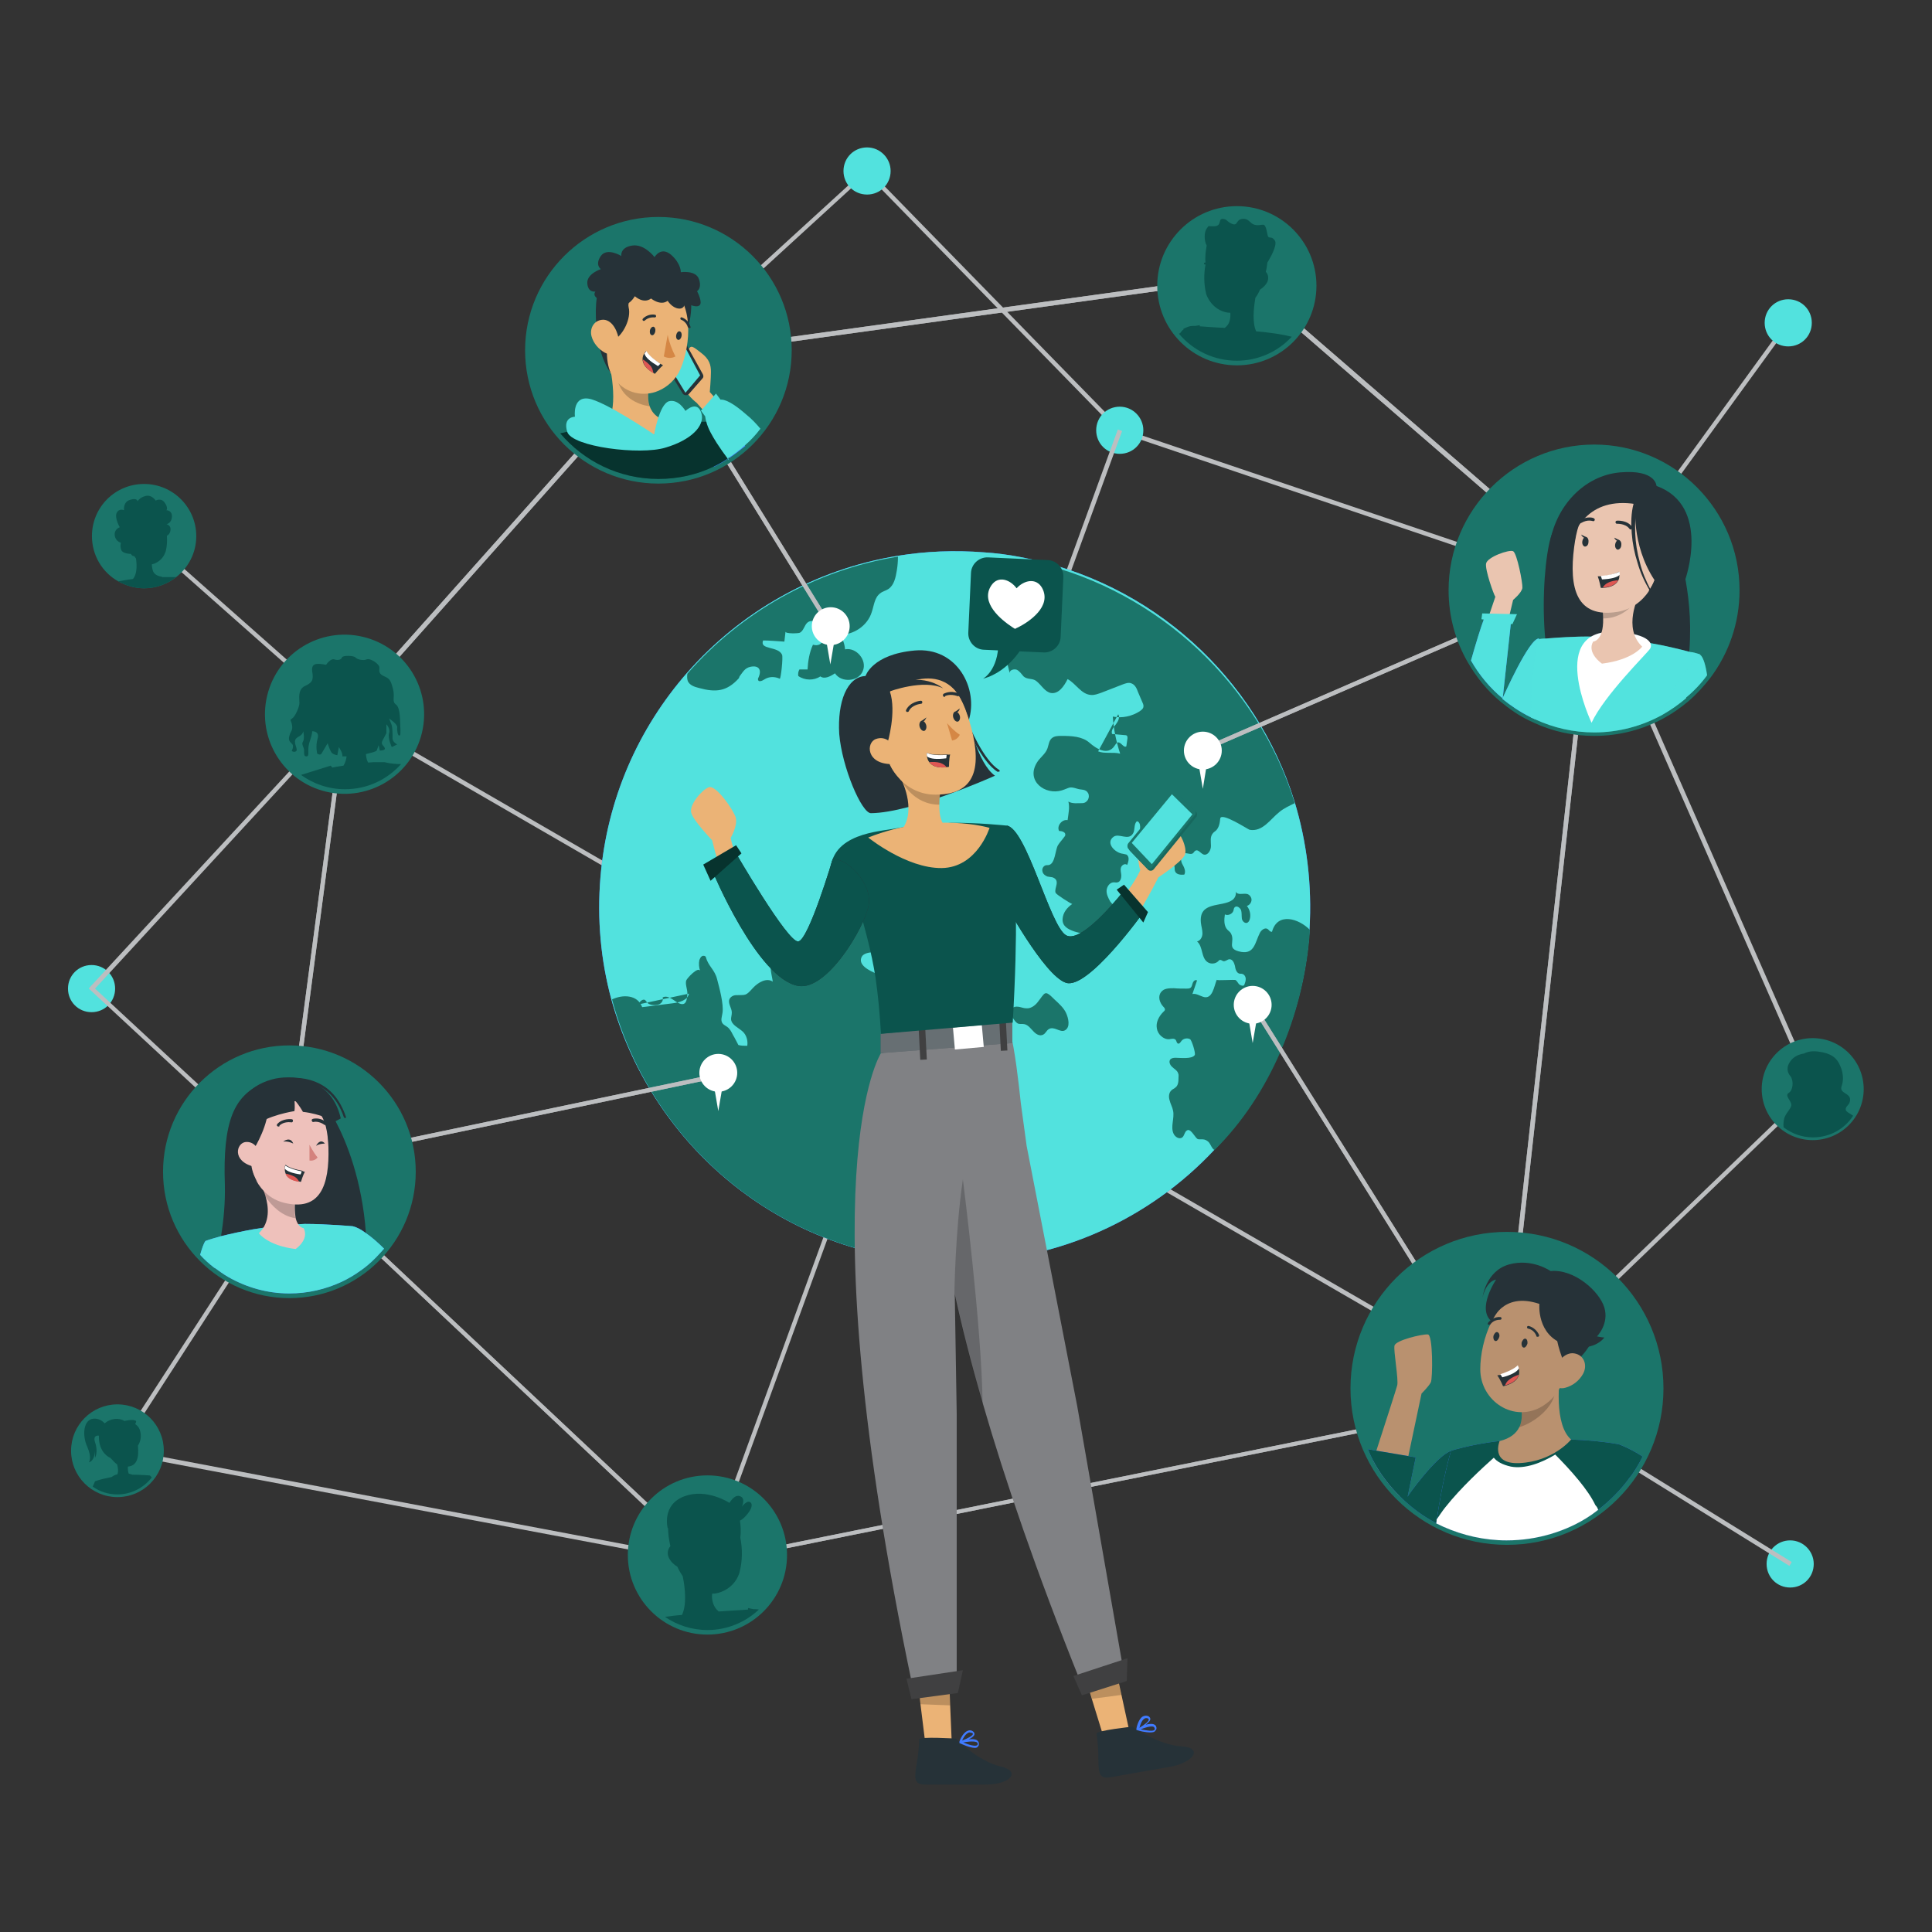 <?xml version="1.0" encoding="utf-8"?>
<!-- Generator: Adobe Illustrator 22.0.0, SVG Export Plug-In . SVG Version: 6.00 Build 0)  -->
<svg version="1.1" id="Layer_1" xmlns="http://www.w3.org/2000/svg" xmlns:xlink="http://www.w3.org/1999/xlink" x="0px" y="0px"
	 viewBox="0 0 500 500" style="enable-background:new 0 0 500 500;" xml:space="preserve">
<rect x="0" y="0" width="500" height="500" fill="#333333" stroke="none"/>
<style type="text/css">
	.st0{fill:#BCBEC0;}
	.st1{fill:#52E2DE;}
	.st2{fill:#407BFF;}
	.st3{fill:#1B756A;}
	.st4{fill:#0B544D;}
	.st5{opacity:0.8;fill:#BCBEC0;enable-background:new    ;}
	.st6{fill:#FFFFFF;}
	.st7{opacity:0.3;fill:#FFFFFF;enable-background:new    ;}
	.st8{fill:#EAC5B0;}
	.st9{fill:#263238;}
	.st10{opacity:0.3;fill:#52E2DE;enable-background:new    ;}
	.st11{opacity:0.2;enable-background:new    ;}
	.st12{fill:#DE5753;}
	.st13{fill:#EBB376;}
	.st14{fill:#07332E;}
	.st15{opacity:0.2;fill:#07332E;enable-background:new    ;}
	.st16{fill:#D58745;}
	.st17{fill:#EEC1BB;}
	.st18{fill:#D4827D;}
	.st19{fill:#B9916F;}
	.st20{fill:#808184;}
	.st21{fill:#404041;}
	.st22{enable-background:new    ;}
	.st23{fill:#38877B;}
	.st24{fill:#D6D6D6;}
	.st25{fill:#E8E8E8;}
	.st26{fill:#C2C2C2;}
	.st27{fill:#EEA886;}
	.st28{fill:#333333;}
	.st29{fill:#A77860;}
	.st30{fill:#C4C4C4;}
	.st31{fill:#BBD070;}
	.st32{fill:#323657;}
	.st33{fill:#88C0FF;}
	.st34{fill:#03423A;}
	.st35{fill:url(#SVGID_1_);}
	.st36{fill:#292C47;}
	.st37{fill:#E2D2CA;}
	.st38{fill:#EAD8CF;}
	.st39{fill:#DA9B5B;}
	.st40{fill:#424773;}
	.st41{fill:#3F3F3F;}
	.st42{fill:#3A3F47;}
	.st43{fill:#252840;}
	.st44{fill:url(#SVGID_3_);}
	.st45{clip-path:url(#SVGID_5_);}
	.st46{fill:url(#SVGID_6_);}
	.st47{fill:url(#SVGID_7_);}
	.st48{fill:url(#SVGID_8_);}
	.st49{fill:url(#SVGID_10_);}
	.st50{fill:#067E89;}
	.st51{clip-path:url(#SVGID_12_);}
	.st52{fill:url(#SVGID_13_);}
	.st53{fill:#1D5B58;}
	.st54{fill:#062D2B;}
	.st55{fill:#114C4B;}
	.st56{fill:#EAF6F7;}
	.st57{opacity:0.48;fill:#FFFFFF;enable-background:new    ;}
	.st58{fill:#4BB8B5;}
	.st59{fill:#27A8A8;}
	.st60{opacity:0.53;fill:#FFFFFF;enable-background:new    ;}
	.st61{fill:none;}
	.st62{clip-path:url(#SVGID_15_);}
	.st63{opacity:0.3;}
	.st64{clip-path:url(#SVGID_17_);}
	.st65{fill:#05656E;}
	.st66{fill:url(#SVGID_18_);}
	.st67{fill:url(#SVGID_19_);}
	.st68{fill:#7CC4E0;}
	.st69{fill:url(#SVGID_20_);}
	.st70{opacity:0.3;fill:url(#SVGID_21_);enable-background:new    ;}
	.st71{fill:url(#SVGID_22_);}
	.st72{fill:url(#SVGID_23_);}
	.st73{fill:url(#SVGID_24_);}
	.st74{fill:url(#SVGID_25_);}
	.st75{clip-path:url(#SVGID_27_);}
	.st76{fill:url(#SVGID_29_);}
	.st77{fill:url(#SVGID_30_);}
	.st78{fill:url(#SVGID_31_);}
	.st79{opacity:0.5;clip-path:url(#SVGID_33_);}
	.st80{fill:url(#SVGID_34_);}
	.st81{fill:url(#SVGID_35_);}
	.st82{fill:url(#SVGID_37_);}
	.st83{fill:url(#SVGID_39_);}
	.st84{fill:url(#SVGID_41_);}
	.st85{fill:#82BEC4;}
	.st86{clip-path:url(#SVGID_43_);fill:#82BEC4;}
	.st87{opacity:0.5;clip-path:url(#SVGID_45_);}
	.st88{opacity:0.5;clip-path:url(#SVGID_47_);}
	.st89{fill:url(#SVGID_48_);}
	.st90{clip-path:url(#SVGID_50_);fill:url(#SVGID_52_);}
	.st91{opacity:0.5;clip-path:url(#SVGID_54_);}
	.st92{fill:url(#SVGID_55_);}
	.st93{fill:url(#SVGID_56_);}
	.st94{fill:url(#SVGID_57_);}
	.st95{fill:url(#SVGID_58_);}
	.st96{fill:url(#SVGID_59_);}
	.st97{fill:url(#SVGID_60_);}
	.st98{fill:url(#SVGID_61_);}
	.st99{fill:#83D9E0;}
	.st100{opacity:0.5;clip-path:url(#SVGID_63_);}
	.st101{fill:url(#SVGID_64_);}
	.st102{fill:#D8DEE8;}
	.st103{opacity:0.3;fill:url(#SVGID_65_);enable-background:new    ;}
	.st104{opacity:0.3;fill:#97A6B7;enable-background:new    ;}
	.st105{fill:url(#SVGID_66_);}
	.st106{fill:#97A6B7;}
	.st107{opacity:0.5;fill:#FFFFFF;enable-background:new    ;}
	.st108{fill:url(#SVGID_67_);}
	.st109{fill:url(#SVGID_68_);}
	.st110{opacity:0.1;}
	.st111{fill:url(#SVGID_69_);}
	.st112{fill:url(#SVGID_70_);}
	.st113{fill:url(#SVGID_71_);}
	.st114{fill:#26264F;}
	.st115{fill:url(#SVGID_72_);}
	.st116{fill:url(#SVGID_73_);}
	.st117{opacity:0.25;fill:url(#SVGID_74_);enable-background:new    ;}
	.st118{fill:url(#SVGID_75_);}
	.st119{fill:url(#SVGID_77_);}
	.st120{fill:url(#SVGID_78_);}
	.st121{fill:url(#SVGID_79_);}
	.st122{fill:url(#SVGID_80_);}
	.st123{fill:url(#SVGID_81_);}
	.st124{fill:url(#SVGID_82_);}
	.st125{fill:url(#SVGID_84_);}
	.st126{fill:url(#SVGID_85_);}
	.st127{fill:url(#SVGID_86_);}
	.st128{fill:url(#SVGID_87_);}
	.st129{fill:url(#SVGID_88_);}
	.st130{fill:#209184;}
	.st131{fill:#2EB9A8;}
	.st132{fill:#37D3C0;}
	.st133{fill:#5DEDD9;}
	.st134{fill:url(#SVGID_89_);}
	.st135{clip-path:url(#SVGID_91_);}
	.st136{fill:url(#SVGID_92_);}
	.st137{fill:url(#SVGID_93_);}
	.st138{fill:url(#SVGID_94_);}
	.st139{fill:url(#SVGID_95_);}
	.st140{clip-path:url(#SVGID_97_);}
	.st141{opacity:0.3;fill:url(#SVGID_98_);enable-background:new    ;}
	.st142{fill:#BFC6D1;}
	.st143{fill:#F4F7FA;}
	.st144{fill:url(#SVGID_99_);}
	.st145{fill:url(#SVGID_100_);}
	.st146{fill:url(#SVGID_101_);}
	.st147{fill:url(#SVGID_102_);}
	.st148{opacity:0.25;fill:url(#SVGID_103_);enable-background:new    ;}
	.st149{fill:url(#SVGID_104_);}
	.st150{fill:url(#SVGID_105_);}
	.st151{fill:url(#SVGID_106_);}
	.st152{fill:url(#SVGID_107_);}
	.st153{fill:url(#SVGID_108_);}
	.st154{opacity:0.3;fill:url(#SVGID_109_);enable-background:new    ;}
	.st155{fill:url(#SVGID_110_);}
	.st156{fill:url(#SVGID_111_);}
	.st157{fill:url(#SVGID_112_);}
	.st158{fill:url(#SVGID_113_);}
	.st159{fill:url(#SVGID_114_);}
	.st160{fill:url(#SVGID_115_);}
	.st161{fill:url(#SVGID_116_);}
	.st162{fill:url(#SVGID_117_);}
	.st163{opacity:0.5;fill:#B9F9EF;enable-background:new    ;}
	.st164{fill:url(#SVGID_118_);}
	.st165{fill:url(#SVGID_119_);}
	.st166{fill:url(#SVGID_120_);}
	.st167{fill:url(#SVGID_121_);}
	.st168{fill:url(#SVGID_122_);}
	.st169{fill:url(#SVGID_123_);}
	.st170{fill:url(#SVGID_124_);}
	.st171{fill:url(#SVGID_125_);}
	.st172{fill:url(#SVGID_126_);}
</style>
<g>
	<polygon class="st0" points="412.694,153.45 289.494,111.85 289.394,111.75 224.294,45.05 172.194,92.75 171.394,91.95 
		224.394,43.55 290.094,110.85 412.294,152.15 462.394,83.15 463.294,83.85 	"/>
	<g>
		<path class="st1" d="M29.794,255.85c0,3.4-2.7,6.1-6.1,6.1s-6.1-2.7-6.1-6.1s2.7-6.1,6.1-6.1
			S29.794,252.45,29.794,255.85z"/>
		<path class="st1" d="M230.494,44.25c0,3.4-2.7,6.1-6.1,6.1s-6.1-2.7-6.1-6.1c0-3.4,2.7-6.1,6.1-6.1
			S230.494,40.95,230.494,44.25z"/>
		<path class="st1" d="M468.894,83.55c0,3.4-2.7,6.1-6.1,6.1s-6.1-2.7-6.1-6.1s2.7-6.1,6.1-6.1S468.894,80.15,468.894,83.55z"/>
		<path class="st1" d="M469.394,404.75c0,3.4-2.7,6.1-6.1,6.1s-6.1-2.7-6.1-6.1s2.7-6.1,6.1-6.1
			C466.694,398.65,469.394,401.45,469.394,404.75z"/>
		<path class="st1" d="M295.894,111.35c0,3.4-2.7,6.1-6.1,6.1s-6.1-2.7-6.1-6.1s2.7-6.1,6.1-6.1
			C293.194,105.25,295.894,108.05,295.894,111.35z"/>
	</g>
	<polygon class="st0" points="183.394,404.95 182.994,404.85 30.294,376.05 30.494,374.85 182.694,403.65 289.294,111.15 
		290.394,111.55 	"/>
	
		<rect x="62.856" y="127.127" transform="matrix(0.663 -0.749 0.749 0.663 -99.861 102.058)" class="st0" width="1.1" height="69.6"/>
	<polygon class="st0" points="463.094,405.25 387.594,358.45 389.194,358.05 468.494,281.75 411.894,153.05 412.994,152.55 
		469.894,281.95 469.594,282.25 390.094,358.75 463.694,404.25 	"/>
	<polygon class="st0" points="30.894,375.75 29.894,375.15 75.594,304.65 22.994,255.85 23.294,255.45 89.194,184.15 
		89.594,184.35 389.794,358.05 389.194,359.05 89.394,185.55 24.594,255.85 76.994,304.45 	"/>
	<g>
		<g>
			<g>
				<path class="st2" d="M239.594,326.35c3,0.3,6.1,0.4,9,0.3c25.6-0.4,49-11.3,65.6-29c13.8-14.6,22.8-33.8,24.6-55.4
					c0-0.6,0.1-1.1,0.1-1.7c0.7-11.5-0.7-22.7-3.9-33.2l0,0c-9.9-31.9-36.8-56.8-71-63.2c-3.1-0.6-6.2-1-9.3-1.2
					c-7.6-0.6-15.1-0.3-22.4,0.9c-21.4,3.5-40.6,14.4-54.5,30.3c-12.5,14.3-20.7,32.5-22.4,52.9
					c-0.9,10.9,0.1,21.5,2.8,31.5C168.194,295.05,199.894,323.15,239.594,326.35z"/>
			</g>
			<g>
				<path class="st1" d="M239.594,326.35c3,0.3,6.1,0.4,9,0.3c25.6-0.4,49-11.3,65.6-29c13.8-14.6,22.8-33.8,24.6-55.4
					c0-0.6,0.1-1.1,0.1-1.7c0.7-11.5-0.7-22.7-3.9-33.2l0,0c-9.9-31.9-36.8-56.8-71-63.2c-3.1-0.6-6.2-1-9.3-1.2
					c-7.6-0.6-15.1-0.3-22.4,0.9c-21.4,3.5-40.6,14.4-54.5,30.3c-12.5,14.3-20.7,32.5-22.4,52.9
					c-0.9,10.9,0.1,21.5,2.8,31.5C168.194,295.05,199.894,323.15,239.594,326.35z"/>
			</g>
			<g>
				<path class="st3" d="M178.294,257.15c-0.3,1.7-2.5,2.3-4.2,2.5c-2.6,0.3-5.3,0.7-7.9,1c-1.2-3.3-5.1-3.3-7.8-2
					c9.8,36.4,41.5,64.5,81.3,67.7c3,0.3,6.1,0.4,9,0.3c0.1-0.1,0.1-0.1,0.1-0.2c1.4-2.4-0.6-4.5-1.7-6.5c-0.2-0.4-2.5-6.1-1.7-6.2
					c-2.4,0.1-4.8-0.3-7.2-0.9c-0.2-0.1-0.4-0.1-0.5-0.3c-0.2-0.4,0.3-0.7,0.7-0.8c1.1-0.3,2.2-0.3,3.3-0.6c1.1-0.3,2.1-1,2.5-2
					s0.1-2.2,0.3-3.3c0.3-1.3,1.4-2.4,2.6-3s2.5-0.8,3.8-1c-2.8-1.5-0.8-4.7-2.9-6.8c-0.7-0.7-1.7-1.5-1.3-2.4
					c0.4-0.8,1.9-0.8,2.1-1.7c0.1-0.6-0.5-1.2-1.2-1.3c-0.6-0.1-1.3-0.1-1.9-0.4c-0.8-0.4-1.1-1.6-0.5-2.4c0.5-0.7,1.4-0.9,2.1-1.3
					s1.4-1.3,0.9-2c-0.1-0.2-0.3-0.3-0.4-0.4c-1.2-0.7-2.7-0.1-3.9,0.7c-1.2,0.8-2.3,1.7-3.7,1.7c-0.3-0.5-0.1-1.3,0.5-1.6
					c0.2-0.1,0.4-0.1,0.6-0.3c0.3-0.3,0.1-0.9-0.1-1.3c-1-1.9-1.3-4.2-0.6-6.3c2.8,0.1,5.6,0.1,8.4,0.2c0.1-0.6,0.1-1,0.8-1.2
					c-1.9-2.3-3.9-4.3-5.6-6.8c-0.2-0.3-0.4-0.6-0.8-0.7c-0.3-0.1-0.7,0-1.1-0.1c-1.2-0.2-1.4-1.8-1.3-3c-0.2-0.4-0.8-0.2-1,0.1
					c-0.2,0.3-0.3,0.8-0.6,1.1c-0.4,0.5-1.1,0.4-1.7,0.2c-2-0.8-3-3.3-2.1-5.2c0.1-0.2,0.2-0.5,0.5-0.6c0.5-0.3,1.1,0.1,1.6,0.2
					c2.1,0.4,1.8-2,1.3-3.1c-0.7-1.5-2.8-2.5-4.3-2.9c-1.8-0.5-13.6-2.7-11.7-6.6c0.2-0.4,0.5-0.6,0.9-0.8c1.1-0.5,2.4-0.4,3.6-0.7
					s2.3-1.6,1.8-2.7c-0.2-0.4-0.6-0.8-0.9-1.2c-0.7-1.2,0.4-2.8-0.1-4.1c-0.2-0.6-0.7-1-1-1.6c-0.3-0.5-0.4-1.4,0.2-1.7
					c0.6-0.4,1.4,0.2,2.1-0.1s0.6-1.4,0-1.8c-0.6-0.4-1.5-0.3-2.1,0.2c-0.3,0.2-0.6,0.5-1,0.6c-0.7,0.1-1.2-0.6-1.6-1.2
					c-0.6-1-1.1-1.9-1.7-2.9c-0.6,0-1.1,0.6-1.3,1.2c-0.2,0.6-0.3,1.2-0.5,1.8c-1.2,2.8-5.5,2.5-5,6.4c1.2-0.1,2.2,1.2,1.9,2.3
					c-0.5,1.4-2.5,2.1-2.2,3.5c0.1,0.5,0.5,0.9,0.6,1.4c0.2,1.4-1.9,1.9-2.8,2.2c-3,1-3.2-0.9-5.8-1.1c-1.2-0.1-2.3,0.8-3.5,0.9
					c-1.1,0.1-2.2-0.3-3.3-0.3c-3,0.2-1.5,4.3-1.3,6.1c-1.6-1.1-3.8,0.2-5.1,1.6c-2,2.2-1.8,1.8-4.4,1.9c-0.7,0-1.4,0.4-1.7,1
					c-0.5,1.1,0.6,2.3,0.6,3.5c0,0.6-0.2,1.2-0.2,1.7c0.1,1.5,1.9,2.2,3,3.2c1,0.9,1.4,2.4,1.2,3.7c-0.8,0-1.6,0-2.3-0.2
					c-0.5-0.9-0.9-1.8-1.4-2.6c-0.4-0.8-0.8-1.6-1.5-2.1c-0.4-0.3-0.9-0.5-1.2-0.9c-0.6-0.8-0.1-1.9,0-2.8
					c0.3-2.3-0.8-6.3-1.4-8.6c-0.6-2.5-2.3-3.4-2.9-5.7c-0.1-0.4-0.7-0.5-1-0.3c-0.4,0.2-0.5,0.6-0.7,1
					c-0.2,0.9-0.1,2,0.2,2.8c-0.5-1.2-3.4,1.9-3.6,2.5c-0.3,0.9,0.3,2.3,0.3,3.3c-0.1,2.4-0.6,3.8-3.2,2
					c-1-0.7-2.2-1.5-3.2-0.9c0.2,0.7-0.2,1.4-0.8,1.7c-0.6,0.3-1.4,0.3-2,0.2c-0.5-0.1-0.9-0.2-1.2-0.6
					c-0.2-0.2-0.3-0.4-0.5-0.6c-0.6-0.5-1.5,0.4-1.8,1.1"/>
				<path class="st3" d="M289.394,184.85c0.5,0.8,0,1.8-0.6,2.6c-0.6,0.7-1.3,1.6-1,2.5c1.1,0.1,2.2,0.2,3.3,0.3
					c0.2,0,0.4,0,0.6,0.2c0.1,0.2,0.1,0.4,0.1,0.6c-0.1,0.7-0.2,1.4-0.3,2.1c-0.7,0.5-1.4-1.2-2.2-1c-0.4,0.1-0.6,0.5-0.8,0.8
					c-1.8,2.8-4.9,0.7-6.5-0.7c-1.9-1.7-4.7-1.8-7.3-1.8c-0.9,0-1.9,0-2.6,0.7c-0.6,0.6-0.7,1.6-1,2.5c-0.5,1.5-2,2.4-2.8,3.8
					c-2.8,4.7,2.2,8.4,6.5,7.1c2.2-0.7,1.8-1.1,4.1-0.4c0.9,0.3,2.1,0,2.7,1.1s-0.2,2.6-1.5,2.6s-2.5,0.2-3.6-0.4
					c0.4,1.5,0,3.2-0.2,4.8c-1.4-0.3-2.9,1.5-2.2,2.8c0.7,0,1.7,0.3,1.6,1c0,0.2-0.1,0.4-0.3,0.6c-0.5,0.7-1.1,1.3-1.6,2.1
					c-0.7,1.2-0.7,4.7-2.3,5.1c-0.3,0.1-0.6,0-0.9,0.1c-0.6,0.2-1,0.9-0.8,1.6c0.1,0.6,0.7,1.1,1.3,1.3c0.4,0.1,0.9,0.1,1.3,0.2
					c2.2,0.8,0.3,2.9,0.8,4c0.2,0.5,3.9,2.8,4.3,2.9c-1.3,0.9-2.4,2.2-2.5,3.9c-0.1,1.8,1.3,2.6,3,3.2c1.8,0.6,3.9,0.7,5.2,1.2
					c0.7,0.3,1.5,0.5,2.1,0.1c0.7-0.6,0.6-1.9,1.4-2.3c0.3-0.1,0.6-0.1,0.9-0.1c1.7-0.2,3.1-2,2.8-3.7c0.4-0.5,1.2-0.5,1.8-0.4
					c0.6,0,1.5-0.2,1.6-0.8c0.1-0.7-0.8-1.1-1.6-1.2c-0.8,0-1.5,0-2.3,0.2c-0.6,0.1-1.2,0.3-1.7,0.1c-0.4-0.2-0.7-0.6-0.9-0.9
					c-0.5-0.9-1-1.9-0.9-2.9s0.9-2.1,2-2c0.3,0,0.6,0.1,0.8,0c0.7-0.1,1-1,1-1.7s-0.3-1.4-0.1-2.1c0.2-0.7,1.1-1.2,1.6-0.7
					c0.4-0.9,0.7-2.2-0.2-2.7c-0.3-0.1-0.6-0.1-0.9-0.2c-2-0.2-4.6-2.8-2.4-4.4c1.4-1,3.8,1.1,5-0.8c0.6-0.9,0.2-2.2,0.9-3.1
					c0.4-0.3,0.8,0.3,0.9,0.7c0.3,1.4-0.3,2.9-1.4,3.9c1.1,0.6,2.9-0.1,3.6,0.9s-0.4,2.8,0.6,3.6c0.3,0.2,0.7,0.3,1,0.3
					c1.8,0.3,5.1,0,5.2,2.5c0,0.3,0,0.6,0.1,0.9c0.3,0.9,1.5,1,2.4,0.9c0.5-0.9-0.1-2-0.6-2.9c-0.4-0.9-0.4-2.4,0.6-2.6
					c0.7-0.2,1.6,0.4,2.2,0c0.3-0.2,0.4-0.6,0.7-0.7c0.7-0.4,1.3,0.7,2.1,1c1.1,0.3,1.9-1.1,1.9-2.2c0-1.1-0.3-2.4,0.5-3.3
					c0.2-0.3,0.6-0.5,0.8-0.7c0.8-0.8,1-2,1.1-3.1c0.2-1.8,7.2,2.8,7.6,2.9c3.4,0.6,5.4-2.8,7.7-4.6c1.2-1,2.6-1.6,4-2.3
					c-9.5-30.7-35.3-54.8-66.6-62.2c-1.4-0.3-2.9-0.7-4.3-0.8c0.4,2.1,1.8,5.5,0.3,7.5c-1.8,2.6-5.7,0.3-7.1,3.3
					c0,0.8,1.2,0.6,1.8,1.1c0.3,0.3,0.4,0.7,0.6,1.1c0.2,0.4,0.5,0.8,1,0.7c0.5,0.7-0.3,1.6-0.9,2.2c-0.7,0.7-1.4,1.5-1.7,2.4
					c-0.6,2,0.7,4,1.6,6c0.7,1.6,1.1,3.3,1.5,5c0-0.8,1.2-1.1,1.9-0.8c0.7,0.4,1.2,1.1,1.7,1.7c1,0.9,2.3,0.4,3.3,1.2
					c1.3,1,2.2,2.8,3.8,3.1c2,0.3,3.4-1.8,4.3-3.6c2.2,1.2,3.5,3.9,6,4.1c1,0.1,1.9-0.3,2.8-0.6c1.8-0.7,3.6-1.4,5.4-2.1
					c0.8-0.3,1.6-0.6,2.3-0.3c0.9,0.3,1.4,1.3,1.7,2.2c0.4,0.9,0.8,1.9,1.2,2.8c0.2,0.4,0.3,0.8,0.2,1.2c-0.1,0.4-0.5,0.7-0.9,1
					c-2,1.3-4.6,1.9-7,1.4c0.2,3.3,0.9,6.5,1.9,9.6c-1.8-0.5-4,0.1-5.7-0.6"/>
				<path class="st3" d="M268.394,259.55c-0.7,0.8-1.7,1.5-2.8,1.4c-0.7,0-1.3-0.3-2-0.4s-1.4,0-1.8,0.6c-0.5,0.7,0,1.6,0.4,2.4
					c0.4,0.6,0.8,1.2,1.4,1.4c0.5,0.1,1,0,1.5,0.1c1,0.2,1.6,1.1,2.3,1.8c0.7,0.8,1.7,1.4,2.6,0.9c0.6-0.3,0.8-1,1.4-1.4
					c1.4-0.9,3,1,4.2,0.3c1.5-0.8,0.9-3.2,0.3-4.5s-1.8-2.4-2.9-3.4C270.194,255.95,270.594,256.85,268.394,259.55z"/>
				<path class="st3" d="M314.294,297.65c14.5-14.3,22.9-35.2,24.6-55.3c0-0.6,0.1-1.1,0.1-1.7c-2.8-2.9-8.4-4.7-9.8,0.5
					c-0.6,0-0.7-0.4-1.1-0.7c-0.7-0.5-1.6,0.2-2,0.9c-1.3,2.5-1.4,5.6-4.9,5c-4.1-0.8-1.3-2.6-2.7-4.9c-0.2-0.3-0.5-0.5-0.8-0.8
					c-1-1-0.9-2.6-0.7-4c0.8,0.4,1.9-0.1,2.2-0.9c0.1-0.3,0.1-0.7,0.3-0.9c0.5-0.6,1.4,0,1.7,0.7c0.2,0.7,0.1,1.4,0.2,2.2
					c0.1,0.7,0.9,1.4,1.5,1c0.3-0.2,0.4-0.5,0.5-0.7c0.4-1.2,0.1-2.6-0.7-3.6c0.7-0.2,1.2-0.9,1.2-1.6c0-0.7-0.6-1.4-1.2-1.5
					c-1-0.2-2.4,0.4-2.9-0.6c0.2,0.8-0.2,1.7-0.9,2.2c-2.7,1.9-8.7,0.2-8.1,5.9c0.1,0.9,0.4,1.8,0.4,2.7s-0.5,1.9-1.4,2.1
					c1.6,1.3,1,4.3,2.8,5.4c0.8,0.5,2,0.4,2.7-0.3c0.1-0.1,0.2-0.3,0.4-0.3c0.3-0.1,0.6,0.2,0.9,0.3c0.6,0.1,1.1-0.5,1.6-0.5
					c0.8,0,1.2,0.9,1.4,1.7c0.1,0.8,0.4,1.8,1.1,2c0.3,0.1,0.5,0,0.8,0.1c0.5,0.1,0.9,0.7,0.9,1.3s-0.2,1.1-0.4,1.6
					c-0.3,0.3-0.9,0.1-1.3-0.2c-0.3-0.3-0.5-0.8-0.9-1.1c-0.2-0.2-5,0.2-4.9-0.1c-0.7,1.7-1.1,5.3-3.6,4.4c-0.9-0.3-1.8-0.9-2.7-0.7
					c0.4-1.2,0.8-2.3,1.2-3.5c-0.4-0.3-0.9,0.1-1.1,0.6s-0.2,1-0.6,1.3c-0.3,0.2-0.6,0.2-1,0.2c-1.1,0-2.2,0-3.3-0.1
					c-1.2,0-2.6,0-3.3,1c-0.9,1.1-0.4,2.7,0.5,3.7c0.2,0.2,0.5,0.5,0.5,0.8s-0.3,0.5-0.5,0.7c-1.1,1.1-1.9,2.7-1.6,4.2
					c0.2,1.5,1.7,2.9,3.2,2.8c0.6-0.1,1.3-0.3,1.7,0.2c0.2,0.3,0.2,0.7,0.5,0.9c0.4,0.2,0.7-0.3,1-0.7c0.5-0.6,1.5-0.8,2.2-0.4
					c0.4,0.2,1.5,3.6,1.2,4.1c-0.7,1.1-3.8,0.7-5,0.7c-0.5,0-1,0.1-1.3,0.4c-0.5,0.6-0.1,1.5,0.5,2c0.5,0.5,1.3,0.9,1.5,1.6
					c0.2,0.4,0.1,0.8,0.1,1.3c0,0.9-0.1,1.9-0.8,2.4c-0.3,0.3-0.7,0.4-1,0.7c-0.7,0.6-0.8,1.7-0.5,2.6c0.2,0.9,0.7,1.7,0.9,2.7
					c0.4,2-0.7,4.1,0.1,5.9c0.4,0.9,1.5,1.6,2.3,1c0.6-0.5,0.6-1.8,1.5-1.9c0.8-0.1,1.8,1.9,2.4,2.3c0.5,0.3,1.6-0.2,2.5,0.5
					C313.294,295.75,313.394,297.05,314.294,297.65z"/>
				<path class="st3" d="M191.394,175.05c0.8-1,1.3-2.2,2.9-2.5c2.1-0.4,2.9,0.8,2,2.8c-0.1,0.2-0.2,0.4-0.1,0.6
					c0.1,0.6,1,0.3,1.6-0.1c1.2-0.8,2.7-0.8,4-0.2c0.3,0.1,0.9-5.6,0.6-6.2c-1-2.3-5.9-1.2-4.9-3.7c1.8,0,3.6,0.2,5.5,0.3
					c0.1-0.9,0.2-1.7,0.3-2.6c-0.1,0.6,3.3,0.5,3.7,0.3c1.5-0.8,1.1-3.4,3.7-3c3.4,0.6,3.6,7.2-0.3,6.1c-0.9,1.9-1.3,4.3-1.4,6.4
					c-0.7,0-1.4,0-2.1,0c-0.3,0.5-0.4,1.1-0.3,1.7c1.7,1.2,4.1,1.2,5.7,0.1c1.1,0.8,2.6,0,3.8-0.8c1.6,2.5,6.1,2.2,7.2-0.6
					c1.2-2.8-1.7-6.2-4.6-5.6c-0.1-1.4-0.6-2.8-1.4-3.8c3.6,0.1,7.2-2.3,8.3-5.8c0.6-1.7,0.7-3.8,2.2-4.9c0.6-0.5,1.5-0.7,2.1-1.1
					c1.5-1,1.9-3,2.2-4.8c0.2-1.2,0.3-2.4,0.3-3.6c-21.4,3.5-40.6,14.4-54.5,30.3c-0.1,0.6-0.1,1.3,0.1,1.9
					c0.5,1.1,1.7,1.5,2.9,1.8c4.4,1.2,7.2,0.9,10.3-2.5C191.294,175.25,191.394,175.15,191.394,175.05z"/>
			</g>
		</g>
	</g>
	<path class="st3" d="M23.794,138.75c0,5,2.7,9.4,6.8,11.7c2,1.1,4.3,1.8,6.7,1.8c3.1,0,6-1.1,8.3-2.9c3.2-2.5,5.2-6.3,5.2-10.6
		c0-7.4-6-13.5-13.5-13.5S23.794,131.25,23.794,138.75z"/>
	<path class="st4" d="M29.694,138.55c0.2,1.6,1.6,1.9,1.6,1.9s-0.3,0.9,0.1,1.9c0.4,1,2.5,1,2.5,1s0.2,0.6,0.9,0.6
		c0,0.1,0.1,0.1,0.1,0.2c0.1,0.1,0.2,0.3,0.3,0.4c0.3,2,0.2,4.2-0.8,5.3l0,0c-0.9,0.1-1.7,0.2-2.6,0.4
		c-0.4,0.1-0.8,0.1-1.2,0.2c2,1.1,4.3,1.8,6.7,1.8c3.1,0,6-1.1,8.3-2.9c-0.4,0-0.8,0-1.3,0c-0.7,0-1.5,0-2.4,0
		c0,0,0,0,0-0.1c-1.5-0.2-2.2-0.9-2.4-1.8c-0.1-0.4-0.2-0.9-0.2-1.4c0.4-0.1,0.8-0.2,1.1-0.4c1-0.5,1.9-1.4,2.3-2.5
		c0.1-0.2,0.1-0.3,0.2-0.5c0.3-1.1,0.4-2.6,0.3-4c0.4-0.2,0.8-0.6,0.9-1.3c0.3-1.4-1-1.7-1-1.7s1.3-0.2,1.4-1.9
		c0.1-1.7-1.4-1.7-1.4-1.7s0.5-0.7-0.5-2c-0.9-1.3-2.3-0.5-2.3-0.5s-1-1.6-2.6-1.2
		c-1.6,0.4-2.1,1.4-2.1,1.4s0-1-1.9-0.4c-1.9,0.5-1.6,2.7-1.6,2.7s-1.3-0.6-1.9,0.7
		c-0.6,1.3,0.8,3.7,0.8,3.7S29.494,136.95,29.694,138.55z"/>
	<circle class="st3" cx="30.394" cy="375.45" r="12"/>
	<path class="st4" d="M39.294,382.35c-2.1,2.7-5.3,4.4-8.9,4.4c-2.4,0-4.5-0.7-6.4-2c0.4-0.9,0.6-1.4,0.6-1.4
		c1.4-0.5,2.8-0.8,4.3-1.1c0.4-0.3,0.9-0.6,1.5-0.7c0.3-0.9,0.1-1.9-0.1-2.6c-0.5-0.3-0.8-0.7-1.2-1.1
		c-0.2-0.2-0.4-0.4-0.6-0.6c-0.3-0.1-2.8-1.3-2.9-5.2c0-0.2,0-0.3,0-0.5c-0.7-0.1-1.5,0.2-1,1.7c0.9,2.6,0,4,0,4
		c0-0.8-0.1-1.7-0.1-1.7c0,2.7-1.5,2.9-1.5,2.9s0.9-1-0.4-4c-1.4-3-1-7.1,1.6-7.3c1.4-0.1,2.3,0.6,2.9,1.2
		c1.5-1.3,3.7-1.5,5.1-0.6c0,0,2.3-0.6,3,0c0.1,0.1,0,0.4-0.2,0.8c0.6,0.4,1.1,1,1.3,1.9
		c0.4,1.6-0.1,2.9-0.6,3.7c0.3,3-0.2,5.2-2.6,5.4c0,0.1,0,0.1,0,0.2s0,0.2,0,0.3c0,0.6,0.1,1,0.2,1.3
		c0.3,0.1,0.7,0.2,1,0.3c2.1,0,4.5,0.2,4.5,0.2l0,0C38.994,382.05,39.194,382.25,39.294,382.35z"/>
	
		<ellipse transform="matrix(0.707 -0.707 0.707 0.707 -61.866 414.329)" class="st3" cx="469.206" cy="281.844" rx="13.2" ry="13.2"/>
	<path class="st4" d="M479.594,288.75c-2.2,3.4-6,5.6-10.4,5.6c-2.9,0-5.5-1-7.6-2.6c-0.1-0.8,0-1.5,0.1-2c0.2-1.5,1.9-2.8,1.9-3.8
		c0-1.1-1.8-2.4-0.7-3.1c1.1-0.6,1.4-3,0.5-4.3c-0.8-0.9-1.3-2.3,0.1-4.1c0.9-1.1,2.1-1.6,3.4-1.8c0.9-0.5,2.1-0.7,3.7-0.5
		s2.8,0.6,3.7,1.2c0.9,0.6,1.5,1.4,1.9,2.4c0,0,1.4,2.6,0.4,5.4c-0.6,1.8,2.1,1.7,2.2,3.3c0.1,1.6-1.3,1.7-1.1,2.8
		C477.694,287.65,478.694,288.15,479.594,288.75z"/>
	<g>
		
			<rect x="306.676" y="171.844" transform="matrix(0.917 -0.398 0.398 0.917 -38.73 158.098)" class="st0" width="110.003" height="1.1"/>
		
			<rect x="192.744" y="86.111" transform="matrix(0.85 -0.526 0.526 0.85 -37.962 120.759)" class="st0" width="1.1" height="82"/>
		
			<rect x="72.598" y="289.459" transform="matrix(0.979 -0.205 0.205 0.979 -56.718 32.785)" class="st0" width="114.406" height="1.1"/>
		
			<rect x="306.676" y="171.844" transform="matrix(0.917 -0.398 0.398 0.917 -38.73 158.098)" class="st5" width="110.003" height="1.1"/>
		
			<rect x="355.815" y="250.727" transform="matrix(0.847 -0.531 0.531 0.847 -110.941 236.708)" class="st0" width="1.1" height="121.296"/>
		
			<rect x="355.815" y="250.727" transform="matrix(0.847 -0.531 0.531 0.847 -110.941 236.708)" class="st5" width="1.1" height="121.296"/>
		
			<rect x="192.744" y="86.111" transform="matrix(0.85 -0.526 0.526 0.85 -37.962 120.759)" class="st5" width="1.1" height="82"/>
		
			<rect x="72.598" y="289.459" transform="matrix(0.979 -0.205 0.205 0.979 -56.718 32.785)" class="st5" width="114.406" height="1.1"/>
		<path class="st0" d="M182.894,404.85L73.294,301.75l15.5-117.2l0.1-0.1l82.6-92.7h0.2l149.7-20.7l91.4,79.1v0.3
			l-23.6,212.8l-0.4,0.1L182.894,404.85z M74.494,301.45l108.8,102.3l204.8-41.3l23.5-211.7l-90.6-78.4l-149,20.6l-82.2,92.3
			L74.494,301.45z"/>
		<path class="st5" d="M182.894,404.85L73.294,301.75l15.5-117.2l0.1-0.1l82.6-92.7h0.2l149.7-20.7l91.4,79.1v0.3
			l-23.6,212.8l-0.4,0.1L182.894,404.85z M74.494,301.45l108.8,102.3l204.8-41.3l23.5-211.7l-90.6-78.4l-149,20.6l-82.2,92.3
			L74.494,301.45z"/>
		<g>
			<polygon class="st6" points="216.594,162.05 214.894,171.95 213.194,162.05 			"/>
			<path class="st6" d="M219.894,162.05c0,2.7-2.2,4.9-4.9,4.9c-2.7,0-4.9-2.2-4.9-4.9s2.2-4.9,4.9-4.9
				C217.694,157.15,219.894,159.35,219.894,162.05z"/>
			<path class="st7" d="M215.394,158.55c0.5,0.7,0.1,2-1,2.8s-2.4,0.9-2.9,0.2s-0.1-2,1-2.8S214.894,157.85,215.394,158.55z"/>
		</g>
		<g>
			<polygon class="st6" points="312.894,194.25 311.294,204.15 309.594,194.25 			"/>
			<circle class="st6" cx="311.294" cy="194.25" r="4.9"/>
			<path class="st7" d="M311.694,190.75c0.5,0.7,0.1,2-1,2.8s-2.4,0.9-2.9,0.2s-0.1-2,1-2.8
				C309.894,190.15,311.194,190.05,311.694,190.75z"/>
		</g>
		<g>
			<polygon class="st6" points="187.594,277.65 185.894,287.55 184.194,277.65 			"/>
			<path class="st6" d="M185.894,272.75c2.706,0,4.9,2.194,4.9,4.9s-2.194,4.9-4.9,4.9s-4.9-2.194-4.9-4.9
				S183.188,272.75,185.894,272.75z"/>
			<path class="st7" d="M186.294,274.15c0.5,0.7,0.1,2-1,2.8s-2.4,0.9-2.9,0.2c-0.5-0.7-0.1-2,1-2.8
				C184.494,273.55,185.794,273.45,186.294,274.15z"/>
		</g>
		<g>
			<polygon class="st6" points="325.894,260.05 324.194,269.95 322.494,260.05 			"/>
			<path class="st6" d="M329.094,260.05c0,2.7-2.2,4.9-4.9,4.9c-2.7,0-4.9-2.2-4.9-4.9c0-2.7,2.2-4.9,4.9-4.9
				S329.094,257.35,329.094,260.05z"/>
			<path class="st7" d="M324.694,256.55c0.5,0.7,0.1,2-1,2.8s-2.4,0.9-2.9,0.2c-0.5-0.7-0.1-2,1-2.8
				C322.794,255.95,324.094,255.85,324.694,256.55z"/>
		</g>
	</g>
	<g>
		<path class="st3" d="M450.194,152.75c0,8.5-2.8,16.3-7.5,22.6c-1.7,2.2-3.6,4.3-5.7,6.1c-1.9,1.6-4,3.1-6.2,4.3
			c-5.4,3-11.6,4.7-18.2,4.7c-5.6,0-10.9-1.2-15.6-3.4c-0.4-0.2-0.9-0.4-1.3-0.6l0,0c-2.7-1.3-5.1-3-7.4-4.9
			c-3.4-2.8-6.2-6.3-8.4-10.1c-3.2-5.5-5-11.9-5-18.7c0-20.8,16.9-37.7,37.7-37.7C433.294,115.05,450.194,131.95,450.194,152.75z
			"/>
		<g>
			<path class="st8" d="M388.094,169.95l3.5-14.7c0,0,2.2-1.8,2.4-3.1c0.1-1.3-1.4-9-2.4-9.5s-6.7,1.5-7,3.2
				c-0.3,1.6,2,8.1,2.4,8.6l-5.8,17.1L388.094,169.95z"/>
			<path class="st2" d="M390.994,161.45l-2.1,19.3c-3.3-2.7-6.1-6.1-8.2-9.8c1.3-4.6,2.6-8.8,3.3-10.6c0.2-0.7,0.3-1,0.3-1l1.2,0.2
				l5,0.6l0.6,0.1L390.994,161.45z"/>
			<path class="st2" d="M400.594,173.95l-3.3,12.2c-0.4-0.2-0.9-0.4-1.3-0.6l0,0c-2.6-1.3-5-2.9-7.2-4.7c0.3-0.6,7-15.8,9.5-15.6
				L400.594,173.95z"/>
			<path class="st1" d="M390.994,161.45l-2.1,19.3c-3.3-2.7-6.1-6.1-8.2-9.8c1.3-4.6,2.6-8.8,3.3-10.6c0.2-0.7,0.3-1,0.3-1l1.2,0.2
				l5,0.6l0.6,0.1L390.994,161.45z"/>
			<path class="st1" d="M400.594,173.95l-3.3,12.2c-0.4-0.2-0.9-0.4-1.3-0.6l0,0c-2.6-1.3-5-2.9-7.2-4.7c0.3-0.6,7-15.8,9.5-15.6
				L400.594,173.95z"/>
			<polygon class="st1" points="392.594,158.95 391.394,161.55 383.394,160.25 383.594,158.75 			"/>
			<path class="st9" d="M434.794,140.15c-0.9,3.6,4.2,13.5,2.1,31.5s-21.8,16.9-30.7,10.9c-8.9-6-7.3-38.6-4.3-45
				S434.794,140.15,434.794,140.15z"/>
			<g>
				<path class="st1" d="M439.994,169.35c-0.2,0.5-0.4,1-0.5,1.6c-0.2,0.5-0.4,1-0.5,1.5c-0.3,1-0.6,2-1,2.9
					c-0.6,1.9-1.2,3.7-1.7,5.4c-1.9,1.6-3.9,3-6,4.2c-5.2,2.9-11.3,4.6-17.7,4.6c-5.4,0-10.5-1.2-15.1-3.3c-0.4-0.2-0.9-0.4-1.3-0.6
					c0-0.4,0-0.7,0-1.1c0-0.4,0-0.7,0-1c0-1,0.1-2,0.1-2.9c0-0.6,0.1-1.2,0.1-1.8c0-0.3,0-0.6,0-0.8c0.1-1,0.1-1.9,0.2-2.8
					c0-0.3,0-0.6,0.1-0.8c0.1-0.8,0.1-1.5,0.2-2.2c0.4-4.2,1-5.8,1.3-6.5c0.1-0.1,0.1-0.2,0.2-0.3s0.2-0.1,0.2-0.1s0.6-0.1,1.5-0.1
					c2.4-0.2,7.5-0.6,12.1-0.5c0.1,0,0.2,0,0.3,0c0.6,0,1.2,0,1.8,0.1c2.4,0.1,4.7,0.3,7.1,0.6c0.9,0.1,1.7,0.2,2.6,0.4
					c0.9,0.1,1.9,0.3,2.8,0.5c0.1,0,0.3,0,0.4,0.1c3.5,0.6,6.9,1.4,10.3,2.3C438.094,168.75,438.994,169.05,439.994,169.35
					L439.994,169.35z"/>
				<path class="st10" d="M439.994,169.35L439.994,169.35c-0.2,0.5-0.4,1-0.5,1.6c-0.2,0.5-0.4,1-0.5,1.5c-0.3,1-0.6,2-1,2.9
					c-0.6,1.9-1.2,3.7-1.7,5.4c-1.9,1.6-3.9,3-6,4.2c-5.2,2.9-11.3,4.6-17.7,4.6c-5.4,0-10.5-1.2-15.1-3.3c-0.4-0.2-0.9-0.4-1.3-0.6
					l0,0c0-0.4,0-0.7,0-1.1c0-0.4,0-0.7,0-1c0-1,0.1-2,0.1-2.9c0-0.6,0.1-1.2,0.1-1.8c0-0.3,0-0.6,0-0.8c0-1,0.1-1.9,0.2-2.8
					c0-0.3,0-0.6,0.1-0.8c0.1-0.8,0.1-1.5,0.2-2.2c0.4-4.2,1-5.8,1.3-6.5c0.1-0.1,0.1-0.2,0.2-0.3s0.2-0.1,0.2-0.1s0.6-0.1,1.5-0.1
					c2.4-0.2,7.5-0.6,12.1-0.5c0.1,0,0.2,0,0.3,0c0.6,0,1.2,0,1.8,0.1c2.4,0.1,4.7,0.3,7.1,0.6c0.9,0.1,1.7,0.2,2.6,0.4
					c0.9,0.1,1.9,0.3,2.8,0.5c0.1,0,0.3,0,0.4,0.1c3.5,0.6,6.9,1.4,10.3,2.3C438.094,168.75,438.994,169.05,439.994,169.35z"/>
			</g>
			<path class="st6" d="M418.794,163.55c8.1,0.6,9.1,3.1,8.2,4.4c-0.9,1.3-11.8,12-15.1,19.1
				C411.894,187.05,399.994,162.05,418.794,163.55z"/>
			<path class="st8" d="M414.594,171.75c8-1,10.4-4.4,10.4-4.4c-5.1-4.8-0.9-13.1-0.9-13.1l-9.6,1.8c0.3,1.6,0.4,2.9,0.4,4.1
				c0.1,5.8-2.6,5.9-2.6,5.9C410.594,169.05,414.594,171.75,414.594,171.75z"/>
			<path class="st11" d="M414.494,155.95c0.3,1.6,0.4,2.9,0.4,4.1c6.5,0,9.3-5.9,9.3-5.9L414.494,155.95z"/>
			<g>
				<g>
					<path class="st8" d="M419.794,129.05c-8.4-0.5-11.3,3.9-12.4,12.5c-1.4,10.7,0.6,18.5,11.2,16.8
						C432.994,155.95,433.694,129.85,419.794,129.05z"/>
					<path class="st8" d="M412.894,141.35c0,0-1.3,2.1-2.6,3.3c0,0,0.7,1.2,2.2,1.1L412.894,141.35z"/>
					<g>
						<path class="st9" d="M417.994,140.95c-0.1,0.7,0.3,1.3,0.7,1.3s0.9-0.5,0.9-1.2c0.1-0.7-0.3-1.3-0.7-1.3
							C418.494,139.75,418.094,140.25,417.994,140.95z"/>
						<path class="st9" d="M419.194,139.85l-1.4-0.7C417.694,139.15,418.394,140.45,419.194,139.85z"/>
					</g>
					<g>
						<path class="st9" d="M409.494,140.15c-0.1,0.7,0.3,1.3,0.7,1.3c0.5,0,0.9-0.5,0.9-1.2c0.1-0.7-0.3-1.3-0.7-1.3
							C409.994,138.95,409.594,139.45,409.494,140.15z"/>
						<path class="st9" d="M410.594,139.05l-1.4-0.7C409.194,138.35,409.794,139.65,410.594,139.05z"/>
					</g>
					<path class="st9" d="M421.994,137.05c-0.1,0-0.2-0.1-0.3-0.2c-1-1.4-3.2-1.3-3.2-1.3c-0.2,0-0.4-0.1-0.4-0.4
						c0-0.2,0.1-0.4,0.4-0.4c0.1,0,2.6-0.2,3.9,1.6c0.1,0.2,0.1,0.4-0.1,0.5C422.194,136.95,422.094,137.05,421.994,137.05z"/>
					<path class="st9" d="M408.994,135.35c-0.1,0-0.3-0.1-0.3-0.2c-0.1-0.2,0-0.4,0.1-0.5c2.1-1.2,3.7-0.6,3.7-0.5
						c0.2,0.1,0.3,0.3,0.2,0.5c-0.1,0.2-0.3,0.3-0.5,0.2c-0.1,0-1.3-0.5-3,0.5C409.094,135.35,409.094,135.35,408.994,135.35z"/>
					<g>
						<path class="st9" d="M413.494,149.15c0.4,1,0.8,3,0.8,3c0.2,0,0.4,0,0.5,0c2.4-0.1,3.5-1,4-1.9c0.3-0.5,0.3-1,0.3-1.5
							s-0.1-0.8-0.1-0.8c-1.3,0.8-3.5,1.1-4.8,1.2C413.794,149.15,413.494,149.15,413.494,149.15z"/>
						<path class="st6" d="M414.294,149.05l0.3,0.9c2.3-0.1,3.9-0.5,4.6-1.2c0-0.5-0.1-0.8-0.1-0.8
							C417.794,148.65,415.494,148.95,414.294,149.05z"/>
						<path class="st12" d="M414.794,152.05c2.4-0.1,3.5-1,4-1.9c-0.8,0.1-1.8,0.2-2.7,0.7
							C415.494,151.15,415.094,151.55,414.794,152.05z"/>
					</g>
					<path class="st9" d="M428.194,143.65c0,0-3.5-7.1-2.7-12.4c0,0-16.2-7.7-18,9.1c0,0-0.8-15,13.6-14.6
						c14.4,0.5,13.2,21.5,5.4,27.4C426.594,153.15,430.394,148.05,428.194,143.65z"/>
					<path class="st8" d="M426.794,145.35c0.1-1.3,1.6-3.5,4.1-3.1c2.6,0.4,3.5,5.8-3,6.7
						C426.994,149.05,426.494,148.15,426.794,145.35z"/>
				</g>
				<path class="st9" d="M423.294,130.45c0,0-1.3,10.3,4.9,19.7c4.7,7.1-0.7,13.3-0.7,13.3s8.4-5.3,8.6-13.3c0,0,6.9-19.2-7.4-24.4
					c0,0-0.1-4.3-9.4-3.5s-16.9,8.8-18.3,19s3.9,21.6,3.9,21.6S399.294,126.75,423.294,130.45z"/>
				<path class="st9" d="M423.894,130.65c-0.7,2.3-0.8,4.9-0.7,7.4c0.1,2.5,0.5,5,1.2,7.5c0.6,2.5,1.6,4.8,2.8,7.1
					c1.2,2.2,2.7,4.3,4.7,5.9c-2-1.5-3.6-3.6-5-5.8c-1.3-2.2-2.4-4.6-3.1-7.1c-0.8-2.5-1.3-5-1.5-7.6s-0.2-5.2,0.5-7.8
					L423.894,130.65z"/>
			</g>
			<g>
				<path class="st1" d="M441.794,174.75c-1.6,2.2-3.5,4.2-5.6,5.9c-1.9,1.6-3.9,3-6,4.2c0.1-0.5,0.3-1,0.5-1.4
					c1.4-4.1,4-7.8,6-10.3c1.7-2.1,3.1-3.5,3.3-3.7l0,0C440.794,170.05,441.394,172.05,441.794,174.75z"/>
				<path class="st10" d="M441.794,174.75c-1.6,2.2-3.5,4.2-5.6,5.9c-1.9,1.6-3.9,3-6,4.2c0.1-0.5,0.3-1,0.5-1.4
					c1.4-4.1,4-7.8,6-10.3c1.7-2.1,3.1-3.5,3.3-3.7l0,0C440.794,170.05,441.394,172.05,441.794,174.75z"/>
			</g>
		</g>
	</g>
	<circle class="st3" cx="320.094" cy="73.95" r="20.6"/>
	<path class="st4" d="M334.294,87.15c-3.5,3.8-8.6,6.2-14.2,6.2c-6,0-11.4-2.7-15-7c0.1,0,0.2-0.1,0.3-0.1c0.2-0.3,0.5-0.7,0.9-1
		c0-0.1,0-0.1,0-0.2l0.3-0.1c0.6-0.3,1.3-0.6,2.1-0.6c0.2,0,0.4,0,0.6,0l1.2-0.2c0,0,0,0.1,0,0.3c1.5,0.1,3.9,0.3,6.5,0.4
		c0.6-0.5,1-1,1.2-1.7s0.3-1.5,0.2-2.2c-0.9,0-1.9-0.3-2.7-0.7c-1.5-0.8-2.7-2.1-3.4-3.8c-0.1-0.2-0.2-0.5-0.2-0.7
		c-0.5-2.1-0.6-4.8-0.1-7.3l0,0c-0.1,0-0.1,0-0.2,0s-0.2-0.1-0.2-0.2c0,0,0,0,0-0.1s0.1-0.2,0.3-0.2c0,0,0,0,0.1,0
		c-0.2-1.6,0.1-3.3,0.3-4.4c-0.7-1.2-0.7-3.5,0-4.4c0.7-1,0.2-0.5,2.1-0.6c1.9-0.2,0.8-1.9,2-1.9s1,0.7,2.5,1.3s0.9-1.1,2.6-1.3
		c1.7-0.2,1.9,1.1,3.1,1.5c1.2,0.3,1.5,0,2.3,0c0.9,0,1,2.6,1.3,3.1c0.4,0.5,1-0.2,1.8,1.1c0.1,0.2,0.1,0.4,0.1,0.6
		c0,1.7-2.1,5-2.1,5c-0.1,0.8-0.2,1.6-0.4,2.4c0.6,0.6,0.8,1.6,0.4,2.6c-0.4,0.8-1.1,1.5-1.9,2c-0.4,0.9-0.8,1.6-1.2,2.1
		c-0.5,3-0.8,6.5,0.2,8.7C328.694,86.05,331.994,86.55,334.294,87.15z"/>
	<ellipse class="st3" cx="183.082" cy="402.428" rx="20.6" ry="20.6"/>
	<path class="st4" d="M196.394,416.55c-3.5,3.3-8.2,5.3-13.3,5.3c-4.1,0-7.9-1.3-11-3.4
		c1.4-0.2,2.9-0.4,4.4-0.5c1.2-2.5,0.9-6.6,0.2-10c-0.4-0.6-0.9-1.4-1.4-2.5c-0.9-0.5-1.7-1.3-2.2-2.3
		c-0.5-1.1-0.3-2.2,0.4-3c-0.4-1.8-0.6-3.3-0.6-4.7h-0.1c0,0-1.6-6,4.3-8.2c5.8-2.2,11.7,1.7,11.7,1.7
		s1.3-2.4,2.8-1.7c1.3,0.5,0.6,2.2,0.4,2.7c0.2-0.3,0.6-0.8,1.3-1.2c1-0.5,2.5,0.8-0.7,4c-0.3,0.3-0.7,0.6-1.1,0.8
		c0.2,1.3,0.3,2.8,0.1,4.4c0.6,2.9,0.5,6.1-0.1,8.5c-0.1,0.3-0.1,0.6-0.2,0.8c-0.7,2-2.1,3.5-3.9,4.4c-1,0.5-2,0.8-3.1,0.8
		c-0.1,0.9,0,1.8,0.3,2.6c0.3,0.8,0.7,1.4,1.4,2c3.1-0.2,5.8-0.4,7.6-0.5c0-0.3,0-0.4,0-0.4l1.4,0.3
		C195.394,416.45,195.894,416.45,196.394,416.55z"/>
	
		<ellipse transform="matrix(0.23 -0.973 0.973 0.23 -111.149 229.132)" class="st3" cx="89.195" cy="184.791" rx="20.599" ry="20.599"/>
	<path class="st4" d="M103.794,197.75c-3.6,4-8.7,6.5-14.5,6.5c-4.3,0-8.2-1.4-11.4-3.7l7.7-2.4
		c0.1,0.2,0.3,0.3,0.4,0.5c0.3-0.1,0.7-0.1,1-0.2c0.6-0.1,1.2-0.2,1.9-0.3c0.5-0.8,0.7-1.6,0.8-2.4
		c-0.6,0-1.1,0-1.1,0c0.2-0.8-0.9-2.4-0.9-2.4l-0.4,2.1c0,0-0.8-0.1-1.3-0.5c-0.5-0.3-1.2-2.6-1.2-2.6
		s-1.3,2.2-1.6,2.7s-1.1,0-1.1,0s-0.5-1.9,0.1-3.9s-1.4-1.9-1.4-1.9s0,0.8-0.5,2.2s-0.5,2.1-0.5,2.9
		c0,0.8,0.1,1.4-0.5,1.4s-0.6-0.5-0.6-1.4c0.1-0.9-0.8-1.7-0.3-2.4s0.1-2.7,0.1-2.7c-0.3,1.4-1.8,1.3-2.1,2.3
		s0.7,2.3,0.3,2.8c-0.5,0.5-1.2,0-1.2,0s0.6-1.1,0.2-1.7c-0.5-0.6-1.2-0.9-0.8-2.2c0.3-1.3,0.9-1.3,0.7-2.7s-0.8-1.3,0-1.8
		s1.9-3,1.9-4c0-1.1-0.5-3.5,1.4-4.4s2.3-1.5,1.9-3.8c-0.3-2.3,1.4-2.1,3.6-1.7c0,0,1.1-1.7,2.1-1.4
		s1.8,0.1,2-0.5s3.1-0.5,3.5,0s2,0.9,2.9,0.5s3.4,1.2,3.3,2.2c-0.1,1-0.1,1.6,1.3,2.2c1.3,0.6,1.6,0.9,2.2,3.2
		c0.6,2.3-0.4,3.2,0.8,4.1c1.2,0.9,1,4.5,1.1,5.6s0,2.3,0,2.3s0,0-0.3,0.1s-0.6-1.2-0.5-2.1
		c0.1-0.9-2-2.2-2.1-2.3c0,0.1,0.4,0.9,0.6,1.5c0.3,0.7,0.3,2.4,0.3,3.5c-0.1,1.1,1.2,1.7,1.2,1.7l-1.4,0.7
		c0,0-1.1-2.3-0.7-3.6c0.4-1.2-0.7-2.3-0.7-2.3v2.3c0,0-0.4,0.8-1,1.9c-0.6,1.1,0.5,1.4,0.6,2
		c0.2,0.6-1.3,0.6-1.3,0.6l-0.3-1.4l-0.5,1.4c-0.5,0.4-1.6,0.6-2.8,0.9c0.1,1.1,0.3,1.8,0.6,2.2
		c0.5,0,0.9-0.1,1.4-0.1c0.9,0,1.9,0,2.8,0l0,0C101.094,197.65,102.694,197.75,103.794,197.75z"/>
	<g>
		<circle class="st3" cx="170.394" cy="90.65" r="34.5"/>
		<g id="_x3C_Group_x3E__3_">
			<path class="st13" d="M178.094,90.65c0.7-1.6,1.3-0.9,3.4,0.7c2.1,1.6,2.5,3.1,2.5,4.9c0,1.7-0.3,5.2-0.3,5.2l5.5,6.2
				l-2.5,3.8l-6.4-7.2c0,0-3.2-2.4-3.7-5.1C175.994,96.35,178.094,90.65,178.094,90.65z"/>
			<g>
				<path class="st9" d="M177.394,88.75l4.5,8.1c0.2,0.4,0.2,0.8-0.1,1.1l-3.5,4c-0.4,0.5-1.3,0.4-1.6-0.1l-4.1-6.7
					L177.394,88.75z"/>
				<polygon class="st1" points="177.194,89.65 181.194,97.15 177.394,101.65 173.294,94.95 				"/>
			</g>
			<path class="st2" d="M188.594,118.65c0,0.2,0.1,0.3,0.1,0.5c-0.1-0.1-0.2-0.2-0.3-0.4c-1.2,0.8-2.4,1.5-3.7,2.1
				c0.3-2.3,0.6-4.4,0.9-6.1c0.3-1.6,0.5-2.9,0.7-3.8s0.3-1.4,0.3-1.5l0,0c0.4,0.1,0.8,0.2,1.2,0.4
				c1.7,0.8,3.4,2.9,5.1,5.6C191.494,116.55,190.094,117.65,188.594,118.65z"/>
			<g>
				<path class="st14" d="M188.694,119.05c-0.1-0.1-0.2-0.2-0.3-0.4c-1.2,0.8-2.4,1.5-3.7,2.1c-4.3,2.1-9.2,3.2-14.3,3.2
					c-10.2,0-19.3-4.6-25.4-11.8c0.6-0.1,1.2-0.3,1.8-0.4c0.1,0,0.1,0,0.2,0c0.1,0,0.2,0,0.4-0.1
					c1.5-0.3,3.1-0.6,4.7-0.8l0,0c0.7-0.1,1.4-0.2,2-0.3c0.9-0.1,1.8-0.2,2.7-0.3c0.1,0,0.1,0,0.2,0
					c2.1-0.2,4.1-0.4,6.2-0.6c0.7,0,1.3-0.1,2-0.1l0,0c0.8-0.1,1.7-0.1,2.5-0.2c0.8,0,1.7-0.1,2.4-0.1c0.3,0,0.7,0,1,0
					c1,0,1.9-0.1,2.8-0.1c3-0.1,5.6-0.1,7.7,0c0.5,0,1,0,1.4,0c0.8,0,1.4,0,2,0.1c1.1,0,1.7,0.1,1.7,0.1
					c0.1,0.5,0.3,1,0.4,1.6l0,0c0.6,2.3,1.1,4.9,1.6,7.7C188.594,118.75,188.594,118.95,188.694,119.05z"/>
				<path class="st15" d="M188.694,119.05c-0.1-0.1-0.2-0.2-0.3-0.4c-1.2,0.8-2.4,1.5-3.7,2.1c-4.3,2.1-9.2,3.2-14.3,3.2
					c-10.2,0-19.3-4.6-25.4-11.8c-0.3,0.1-0.5,0.1-0.8,0.2c0.3-0.1,0.5-0.1,0.8-0.2c0.6-0.1,1.2-0.2,1.8-0.4
					c0.1,0,0.1,0,0.2,0c0.1,0,0.2,0,0.4-0.1c1.5-0.3,3.1-0.6,4.7-0.8l0,0c0.7-0.1,1.4-0.2,2-0.3
					c0.9-0.1,1.8-0.2,2.7-0.3c0.1,0,0.1,0,0.2,0c2.1-0.2,4.1-0.4,6.2-0.6c0.7,0,1.3-0.1,2-0.1
					c0.9-0.1,1.7-0.1,2.5-0.1s1.7-0.1,2.4-0.1c0.3,0,0.7,0,1,0c1,0,1.9-0.1,2.8-0.1c3-0.1,5.6-0.1,7.7,0
					c0.5,0,1,0,1.4,0c0.8,0,1.4,0,2,0c1.1,0,1.7,0.1,1.7,0.1l0,0c0.1,0.5,0.3,1,0.4,1.6l0,0
					c0.6,2.3,1.1,4.9,1.6,7.7C188.594,118.75,188.594,118.95,188.694,119.05z"/>
			</g>
			<path class="st13" d="M156.594,110.35c3.7,3.3,12.7,2.1,12.7,2.1s5.6-1.5,4.4-3.3c-3.3-0.5-4.9-2.1-5.6-4.1
				c-0.4-1.2-0.4-2.4-0.3-3.8c0-0.7,0.2-1.4,0.3-2.1l-11.1-8.2C158.394,96.45,160.194,106.45,156.594,110.35z"/>
			<path class="st11" d="M159.494,96.25c0.4,6.7,5.9,8.5,8.6,8.9c-0.4-1.2-0.4-2.4-0.3-3.8L159.494,96.25z"/>
			<g>
				<path class="st9" d="M178.694,75.15c0,0,1.6,10.4-3.9,14.4s-5.5-15.3-5.5-15.3L178.694,75.15z"/>
				<path class="st13" d="M158.794,97.75c2.7,3.8,7,4.9,10.8,3.7c2.4-0.8,4.6-2.5,6-4.9c0.2-0.3,0.3-0.7,0.5-1
					c2.7-6.3,3.6-17.5-3.1-21.6c-4.8-3-11.1-1.6-14.1,3.2c-0.9,1.4-1.4,2.9-1.5,4.5
					C156.494,89.05,155.694,93.35,158.794,97.75z"/>
				<path class="st9" d="M168.194,85.55c-0.1,0.6,0.1,1.1,0.5,1.2s0.8-0.4,0.9-1s-0.1-1.1-0.5-1.2
					C168.694,84.55,168.294,84.95,168.194,85.55z"/>
				<path class="st9" d="M174.994,86.75c-0.1,0.6,0.1,1.1,0.5,1.2s0.8-0.4,0.9-1s-0.1-1.1-0.5-1.2
					S175.094,86.15,174.994,86.75z"/>
				<path class="st16" d="M172.794,86.65c0.4,2,1.1,3.8,2,5.6c-0.9,0.5-2,0.5-3,0L172.794,86.65z"/>
				<path class="st9" d="M166.494,83.05c0.1,0,0.3,0,0.4-0.1c0.6-0.6,1.6-0.9,2.5-0.8c0.2,0,0.4-0.1,0.4-0.3
					c0-0.2-0.1-0.4-0.3-0.4l0,0c-1.1-0.2-2.3,0.2-3.1,1c-0.1,0.1-0.2,0.4,0,0.5l0,0
					C166.394,82.95,166.394,82.95,166.494,83.05z"/>
				<path class="st9" d="M178.294,84.85c0.1,0,0.1,0.1,0.2,0.1c0.2-0.1,0.3-0.2,0.2-0.4l0,0c-0.3-1.1-1.1-2-2.2-2.4
					c-0.2-0.1-0.4,0-0.4,0.2l0,0c-0.1,0.2,0.1,0.4,0.2,0.4l0,0c0.8,0.3,1.5,1.1,1.7,1.9
					C178.094,84.75,178.194,84.85,178.294,84.85z"/>
				<path class="st9" d="M164.294,73.35v3.3c-1.1,0.4-1.9,1.6-1.6,2.9c0.7,2.9-1.4,7-3.7,8.4c0,0,0.1-1.2-1-1
					c-1,0.2-1.5,6.4,0.1,9.6c0,0-2.6-3-3.5-9.8c-0.8-6.2-0.4-11.3,1.1-13.4H164.294z"/>
				<path class="st13" d="M153.094,87.05c0.5,1.8,1.8,3.3,3.4,4.2c2.2,1.2,3.8-0.7,3.7-3c-0.2-2.1-1.5-5.3-3.9-5.5
					C153.894,82.65,152.494,84.85,153.094,87.05z"/>
				<path class="st9" d="M164.294,76.65c0,0,2.2,2.1,4.2,0.6c0,0,2.4,2,4.3,0.6c0,0,1.1,1.8,2.8,2s1.7-1.6,1.7-1.6
					s2.7,1.6,3.7,0.8c1-0.7-0.6-3.7-0.6-3.7s1.3-0.7,0.5-3.1s-4.7-1.8-4.7-1.8s0.1-2.2-2.5-4.5c-2.7-2.3-4.3,0.6-4.3,0.6
					s-2.6-3.5-5.8-3s-2.8,2.7-2.8,2.7s-3.7-2.3-5.3,0c-1.6,2.3,0,3.4,0,3.4s-3.7,1.2-3.5,3.7s2.1,2.1,2.1,2.1
					s-1.1,1.2,1.3,2.2s4.6-1.5,4.6-1.5s-0.9,1.4,0.8,2.4C162.694,79.55,164.294,76.65,164.294,76.65z"/>
				<g>
					<path class="st9" d="M171.594,94.55c-0.9,0.7-2.1,2.2-2.1,2.2c-0.2-0.1-0.3-0.2-0.5-0.3c-2.1-1.2-2.7-2.5-2.7-3.5
						c0-0.6,0.2-1.1,0.4-1.4c0.2-0.4,0.5-0.7,0.5-0.7c0.7,1.3,2.6,2.6,3.7,3.3C171.294,94.35,171.594,94.55,171.594,94.55z
						"/>
					<path class="st6" d="M170.894,94.15l-0.6,0.6c-2-1.2-3.2-2.2-3.5-3.2c0.2-0.4,0.5-0.7,0.5-0.7
						C167.994,92.15,169.894,93.45,170.894,94.15z"/>
					<path class="st12" d="M169.094,96.55c-2.1-1.2-2.7-2.5-2.7-3.5c0.7,0.4,1.5,1.1,2.1,1.8
						C168.894,95.45,168.994,96.05,169.094,96.55z"/>
				</g>
			</g>
			<path class="st1" d="M169.294,112.45c0,0-13-8.8-17.1-9.3s-3.4,4.7-3.4,4.7s-3.2,0-2,3.9s18.9,6.1,25.4,4.1
				c6.5-1.9,10.4-5.6,9.3-9c-1.1-3.4-4.1-0.5-4.1-0.5s-1.8-3.2-4.3-2.5
				C170.594,104.65,169.294,112.45,169.294,112.45z"/>
			<path class="st1" d="M196.794,110.95c-1.2,1.6-2.5,3-4,4.3c-1.3,1.2-2.8,2.3-4.3,3.3c0,0.2,0.1,0.3,0.1,0.5
				c-0.1-0.1-0.2-0.2-0.3-0.4c-0.9-1.2-1.9-2.6-2.8-4c-1.2-1.9-2.3-3.8-2.7-5.5l0,0c-0.2-0.5-0.2-1-0.3-1.4l-1.1-1.5
				l0.4-0.4l2.9-3.3l0.6-0.7l1.2,1.6c0,0,1.6-0.6,6.6,3.8C194.494,108.35,195.794,109.75,196.794,110.95z"/>
		</g>
	</g>
	<g>
		<circle class="st3" cx="74.894" cy="303.25" r="32.7"/>
		<g>
			<path class="st9" d="M94.894,327.65c-0.5,0.4-1.1,0.8-1.6,1.2c-1.5,1.1-3.2,2.1-4.9,2.9c-4.1,1.9-8.6,3-13.5,3
				c-5.8,0-11.2-1.6-15.9-4.3c-1.2-0.7-2.3-1.5-3.4-2.3l0,0c-0.1,0-0.1-0.1-0.2-0.1c0-0.1,0-0.1,0.1-0.2l0,0
				c0.3-1,0.5-2.1,0.8-3.2c0.3-1.5,0.6-3,0.9-4.7c0.7-4.2,1.1-8.7,1-13.3c-0.6-16.7,2.5-22.8,9.3-26.1
				c0.3-0.1,0.6-0.3,1-0.4c1.6-0.7,3.2-0.8,4.8-0.6l0,0c5.8,0.8,10.9,6.2,10.9,6.2s1.1,1.6,2.7,4.5
				c2.8,5.3,6.8,15.2,7.8,28.8l0,0C94.894,321.75,94.894,324.55,94.894,327.65z"/>
			<path class="st2" d="M94.594,319.05L94.594,319.05c-1.2-0.9-2.4-1.5-3.3-1.7c0,0-6.7-0.6-12.4-0.6
				c-0.6,0-1.3,0.1-1.9,0.1c-3,0.2-5.9,0.5-8.9,0.9c-0.9,0.1-1.7,0.3-2.6,0.4c-2.8,0.5-5.6,1.1-8.4,1.8
				c-1.3,0.4-2.6,0.7-3.9,1.2c-0.5,0.6-0.9,1.9-1.4,3.6c1.1,1.2,2.3,2.3,3.6,3.3c0.1,0.1,0.1,0.1,0.2,0.1
				l0,0c1.1,0.8,2.2,1.6,3.4,2.3c4.7,2.7,10.1,4.3,15.9,4.3c4.8,0,9.4-1.1,13.5-3c1.7-0.8,3.4-1.8,4.9-2.9
				c0.6-0.4,1.1-0.8,1.6-1.2c1.6-1.3,3.1-2.9,4.5-4.5C97.794,321.55,96.194,320.15,94.594,319.05z"/>
			<path class="st1" d="M94.594,319.05L94.594,319.05c-1.2-0.9-2.4-1.5-3.3-1.7c0,0-6.7-0.6-12.4-0.6
				c-0.6,0-1.3,0.1-1.9,0.1c-3,0.2-5.9,0.5-8.9,0.9c-0.9,0.1-1.7,0.3-2.6,0.4c-2.8,0.5-5.6,1.1-8.4,1.8
				c-1.3,0.4-2.6,0.7-3.9,1.2c-0.5,0.6-0.9,1.9-1.4,3.6c1.1,1.2,2.3,2.3,3.6,3.3c0.1,0.1,0.1,0.1,0.2,0.1
				l0,0c1.1,0.8,2.2,1.6,3.4,2.3c4.7,2.7,10.1,4.3,15.9,4.3c4.8,0,9.4-1.1,13.5-3c1.7-0.8,3.4-1.8,4.9-2.9
				c0.6-0.4,1.1-0.8,1.6-1.2c1.6-1.3,3.1-2.9,4.5-4.5C97.794,321.55,96.194,320.15,94.594,319.05z"/>
			<path class="st17" d="M76.494,323.25c-7.3-0.9-9.5-4.1-9.5-4.1c3-2.8,2.5-7,1.7-9.6c-0.4-1.4-0.9-2.4-0.9-2.4l8.8,1.6
				c-0.2,1.5-0.3,2.7-0.3,3.7c0,1.1,0.1,2,0.2,2.7c0.6,2.6,2.1,2.7,2.1,2.7
				C80.094,320.85,76.494,323.25,76.494,323.25z"/>
			<path class="st11" d="M76.194,312.55c0,1.1,0.1,2,0.2,2.7c-3.5-0.5-6.2-3.3-7.8-5.7c-0.4-1.4-0.9-2.4-0.9-2.4
				l8.8,1.6C76.294,310.25,76.194,311.55,76.194,312.55z"/>
			<g>
				<path class="st17" d="M74.694,284.45c7.7,0.3,10,4.5,10.3,12.4c0.3,9.9-2.1,16.8-11.6,14.4
					C60.394,307.85,61.994,283.95,74.694,284.45z"/>
				<path class="st18" d="M80.094,296.25c0,0,1,2,2.1,3.3c0,0-0.7,1-2.1,0.8V296.25z"/>
				<path class="st9" d="M72.094,291.55c-0.1,0-0.2,0-0.3-0.1c-0.2-0.1-0.2-0.4,0-0.6c1.4-1.5,3.6-1.2,3.7-1.2
					c0.2,0,0.4,0.2,0.3,0.5c0,0.2-0.2,0.4-0.5,0.3c0,0-1.9-0.3-3,0.9C72.394,291.55,72.194,291.55,72.094,291.55z"/>
				<path class="st9" d="M84.094,291.15c-0.1,0-0.2,0-0.2-0.1c-1.5-1-2.6-0.7-2.7-0.7c-0.2,0.1-0.4,0-0.5-0.3
					c-0.1-0.2,0-0.4,0.3-0.5c0.1,0,1.6-0.5,3.4,0.8c0.2,0.1,0.2,0.4,0.1,0.6
					C84.394,291.05,84.194,291.15,84.094,291.15z"/>
				<g>
					<path class="st9" d="M78.894,303.25c-0.5,0.9-1,2.6-1,2.6c-0.2,0-0.3,0-0.5-0.1c-2.2-0.3-3.2-1.2-3.5-2.1
						c-0.2-0.5-0.2-1-0.2-1.4c0-0.5,0.2-0.8,0.2-0.8c1.1,0.9,3.1,1.3,4.2,1.5C78.594,303.25,78.894,303.25,78.894,303.25z"
						/>
					<path class="st6" d="M78.094,303.15l-0.3,0.8c-2.1-0.3-3.5-0.8-4.1-1.5c0-0.5,0.2-0.8,0.2-0.8
						C74.994,302.45,76.994,302.95,78.094,303.15z"/>
					<path class="st12" d="M77.394,305.85c-2.2-0.3-3.2-1.2-3.5-2.1c0.8,0.1,1.6,0.4,2.4,0.8
						C76.894,304.95,77.194,305.35,77.394,305.85z"/>
				</g>
				<path class="st9" d="M65.894,297.05c0,0,3.8-6.2,3.5-11.1c0,0,15.4-5.6,15.6,9.8c0,0,2-13.6-11.2-14.4
					s-13.8,18.5-7.2,24.5C66.494,305.85,63.494,300.85,65.894,297.05z"/>
				<path class="st17" d="M67.094,298.75c0-1.2-1.2-3.4-3.5-3.2c-2.4,0.2-3.7,5,2.2,6.4
					C66.594,302.05,67.094,301.25,67.094,298.75z"/>
				<path class="st9" d="M70.394,279.35c4.1-1.2,15.2-1.3,17.8,10.1l-1.5,0.8c0,0-3.7-2-8.3-2.5c0,0-0.9-1.7-2.2-3.1
					c0,0,0.2,1.8,0,2.9c0,0-7.2,1.1-10.4,4c-5.1,4.6-5.4,7.5-5.4,7.5S56.894,283.05,70.394,279.35z"/>
				<path class="st9" d="M89.294,289.35c-0.1,0-0.2-0.1-0.3-0.2c-1.3-3.9-3.6-6.7-6.7-8.2c-5.7-2.8-12.4-0.5-12.5-0.5
					c-0.1,0.1-0.3,0-0.4-0.2c0-0.1,0-0.3,0.2-0.4c0.1,0,7-2.4,12.9,0.5c3.3,1.6,5.6,4.5,7,8.6
					C89.594,289.15,89.594,289.35,89.294,289.35C89.394,289.35,89.394,289.35,89.294,289.35z"/>
				<path class="st9" d="M73.294,295.45c0,0,1.8-1.5,2.6,0.5C75.894,295.95,74.594,295.25,73.294,295.45z"/>
				<path class="st9" d="M81.794,296.55c0,0,1-2.1,2.3-0.6C84.094,295.95,82.594,295.95,81.794,296.55z"/>
			</g>
		</g>
	</g>
	<g>
		<ellipse class="st3" cx="390.004" cy="359.308" rx="40.5" ry="40.5"/>
		<g id="_x3C_Group_x3E__1_">
			<path class="st19" d="M370.294,357.75c-0.5,1-2.4,2.9-2.4,2.9l-3.4,16.1l-2.2,10.5c-2.7-2.7-5.1-5.8-6.9-9.2
				c0.3-0.8,0.6-1.7,0.8-2.6c2.4-7.4,5.2-16.1,5.4-16.9c0.4-1.5-1-9-0.7-10.3c0.3-1.4,7.1-3,8.6-2.9
				C370.894,345.25,370.794,356.85,370.294,357.75z"/>
			<path class="st2" d="M375.594,375.45L375.594,375.45l-1.4,14.7l-0.5,5c-0.6-0.3-1.3-0.6-1.9-0.9l0,0c-3.5-1.8-6.7-4.2-9.5-7
				c-2.7-2.7-5.1-5.8-6.9-9.2c-0.5-1-1-2-1.4-3l2.3,0.4l8.3,1.4l1.8,0.3l-2.1,10.2C364.194,387.25,371.794,376.65,375.594,375.45
				z"/>
			<path class="st4" d="M375.594,375.45L375.594,375.45l-1.4,14.7l-0.5,5c-0.6-0.3-1.3-0.6-1.9-0.9l0,0c-3.5-1.8-6.7-4.2-9.5-7
				c-2.7-2.7-5.1-5.8-6.9-9.2c-0.5-1-1-2-1.4-3l2.3,0.4l8.3,1.4l1.8,0.3l-2.1,10.2C364.194,387.25,371.794,376.65,375.594,375.45
				z"/>
			<g>
				<path class="st2" d="M425.094,376.95c-0.5,1.1-1.1,2.1-1.7,3.1c-0.5,0.8-1,1.6-1.6,2.3c-2.3,3.2-5.1,6-8.2,8.4
					c-0.7,0.5-1.4,1.1-2.2,1.6c-3,2-6.3,3.5-9.9,4.6c-3.7,1.1-7.5,1.7-11.6,1.7c-5.8,0-11.3-1.3-16.3-3.5c-0.6-0.3-1.3-0.6-1.9-0.9
					l0,0c1.6-11.3,3.6-18,3.8-18.7v-0.1c4.1-1.2,8.2-2,12.4-2.5c0.1,0,0.1,0,0.2,0l0,0c6-0.5,12.1-0.6,18.2-0.4h0.1
					c4.2,0.1,8.4,0.5,12.5,1.2C419.694,374.05,422.394,375.15,425.094,376.95z"/>
				<path class="st4" d="M425.094,376.95c-0.5,1.1-1.1,2.1-1.7,3.1c-0.5,0.8-1,1.6-1.6,2.3c-2.3,3.2-5.1,6-8.2,8.4
					c-0.7,0.5-1.4,1.1-2.2,1.6c-3,2-6.3,3.5-9.9,4.6c-3.7,1.1-7.5,1.7-11.6,1.7c-5.8,0-11.3-1.3-16.3-3.5c-0.6-0.3-1.3-0.6-1.9-0.9
					l0,0c1.6-11.3,3.6-18,3.8-18.7v-0.1c4.1-1.2,8.2-2,12.4-2.5c0.1,0,0.1,0,0.2,0l0,0c6-0.5,12.1-0.6,18.2-0.4h0.1
					c4.2,0.1,8.4,0.5,12.5,1.2C419.694,374.05,422.394,375.15,425.094,376.95z"/>
				<path class="st6" d="M413.594,390.75c-0.7,0.5-1.4,1.1-2.2,1.6c-3,2-6.3,3.5-9.9,4.6c-3.7,1.1-7.5,1.7-11.6,1.7
					c-5.8,0-11.3-1.3-16.3-3.5c-0.6-0.3-1.3-0.6-1.9-0.9l0,0c0.1-0.3,0.1-0.7,0.1-1c0.7-1,1.4-2.1,2.2-3.1
					c4.1-5.2,9.8-10.4,12.6-12.9c0.8,1,2.2,1.8,4.4,2.3c3.7,0.7,8-1,11.5-3.1c1.6,1.6,4,4.1,6.2,6.8c1.7,2.1,3.2,4.2,4.2,6.3
					C413.294,389.95,413.494,390.35,413.594,390.75z"/>
			</g>
			<path class="st19" d="M406.594,372.55c0,0-4.6,5.7-13.4,6.1c-7.6,0.3-5.1-5.7-5.1-5.7c2.8-0.7,4.3-2,5.1-3.6
				c1-2,0.7-4.6,0.1-7.1c0-0.2-0.1-0.3-0.1-0.5l11.1-9.9C403.194,357.85,402.294,368.75,406.594,372.55z"/>
			<path class="st11" d="M402.394,360.55c-0.6,3.8-5.2,7.6-9.2,8.8c1-2,0.7-4.6,0.1-7.1l9.2-7.1
				C402.794,356.95,402.794,358.85,402.394,360.55z"/>
			<g>
				<path class="st9" d="M395.194,338.95c2.6,3,0.2,6.3-8.4,10.2c-2-4.6-0.6-12.1,2.2-13.3
					C391.794,334.55,392.894,336.35,395.194,338.95z"/>
				<path class="st19" d="M407.494,348.45c-2.3,7.7-3.3,12.3-8.2,15.4c-7.4,4.6-16.2-1.2-16.2-9.5c0-7.4,3.8-18.8,12.2-20.1
					c6-1,11.6,3.1,12.6,9.1C408.094,345.05,407.994,346.75,407.494,348.45z"/>
				<path class="st9" d="M395.294,347.75c-0.2,0.6-0.6,1.1-1,1s-0.6-0.7-0.5-1.3c0.2-0.6,0.6-1.1,1-1
					C395.194,346.55,395.394,347.15,395.294,347.75z"/>
				<path class="st9" d="M387.994,346.05c-0.2,0.6-0.6,1.1-1,1s-0.6-0.7-0.5-1.3c0.2-0.6,0.6-1.1,1-1
					C387.894,344.85,388.194,345.45,387.994,346.05z"/>
				<path class="st19" d="M390.294,346.95c-1.2,1.8-2.7,3.4-4.3,4.7c0.9,1.3,2.9,1.3,2.9,1.3L390.294,346.95z"/>
				<path class="st9" d="M397.794,345.95c0.1,0,0.2,0,0.3,0c0.2-0.1,0.3-0.3,0.2-0.5c-0.5-1.1-1.5-2-2.7-2.3
					c-0.2,0-0.4,0.1-0.4,0.3l0,0c0,0.2,0.1,0.4,0.3,0.4l0,0c1,0.2,1.7,0.9,2.1,1.8C397.594,345.85,397.694,345.95,397.794,345.95
					z"/>
				<path class="st9" d="M385.294,342.85c0.1,0,0.3,0,0.4-0.1c0.6-0.8,1.5-1.2,2.5-1.2c0.2,0,0.4-0.1,0.4-0.3
					c0-0.2-0.1-0.4-0.3-0.4c-1.2-0.1-2.4,0.5-3.2,1.5c-0.1,0.2-0.1,0.4,0.1,0.5l0,0
					C385.194,342.85,385.194,342.85,385.294,342.85z"/>
				<path class="st9" d="M405.994,340.75c-4,0.4-4.4,4.4-0.7,13.2c4.5-2,8.6-8.5,7.4-11.3
					C411.494,339.85,409.394,340.45,405.994,340.75z"/>
				<path class="st19" d="M409.694,355.55c-1,1.8-2.7,3.1-4.6,3.6c-2.6,0.7-3.9-1.6-3.1-4.1c0.7-2.2,2.8-5.2,5.4-4.8
					C409.994,350.65,410.894,353.35,409.694,355.55z"/>
				<path class="st9" d="M398.394,337.45c0,0-0.8,8.1,6.6,10.5s10.2-1.8,10.2-1.8s-1.2-0.1-1.9-0.3c0,0,3.2-3.2,1.9-7.5
					c-1.3-4.2-7.8-10-13.9-9.4c0,0-4.8-3.4-10.8-1.7c-6,1.7-6.8,8.5-6.8,8.5s0.8-4.1,3.5-4.6c0,0-5.1,7.5-1.2,10.8
					C386.094,342.15,388.594,334.15,398.394,337.45z"/>
				<g>
					<path class="st9" d="M387.494,355.95c0.7,0.9,1.5,2.8,1.5,2.8c0.2,0,0.4-0.1,0.5-0.1c2.4-0.7,3.3-1.8,3.6-2.8
						c0.1-0.6,0.1-1.1,0-1.5c-0.1-0.5-0.3-0.8-0.3-0.8c-1.1,1.1-3.3,1.9-4.5,2.3C387.794,355.85,387.494,355.95,387.494,355.95z"
						/>
					<path class="st6" d="M388.294,355.65l0.5,0.8c2.3-0.6,3.8-1.4,4.3-2.3c-0.1-0.5-0.3-0.8-0.3-0.8
						C391.694,354.45,389.494,355.25,388.294,355.65z"/>
					<path class="st12" d="M389.494,358.55c2.4-0.7,3.3-1.8,3.6-2.8c-0.8,0.3-1.8,0.7-2.5,1.3
						C389.994,357.45,389.694,358.05,389.494,358.55z"/>
				</g>
			</g>
		</g>
	</g>
	<g>
		<path class="st4" d="M270.094,168.85l-15.5-0.7c-2.3-0.1-4.1-2.1-4-4.4l0.7-15.5c0.1-2.3,2.1-4.1,4.4-4l15.5,0.7
			c2.3,0.1,4.1,2.1,4,4.4l-0.7,15.5C274.394,167.15,272.394,168.95,270.094,168.85z"/>
		<path class="st6" d="M269.694,152.15c-1.6-2.8-4.8-1.9-6.6,0.1c-1.6-2.2-4.7-3.4-6.5-0.8c-3.1,4.5,2.6,9,5.3,10.8
			c0.3,0.2,0.6,0.4,0.8,0.5c0.2-0.1,0.5-0.3,0.8-0.4C266.294,160.95,272.294,156.95,269.694,152.15z"/>
		<path class="st4" d="M264.994,166.75c0,0-3.5,7-10.6,8.9c0,0,4-2.1,4-9.5L264.994,166.75z"/>
	</g>
	<g>
		<path class="st13" d="M283.194,240.65c0,0,9-9,11.9-15.4c0,0-1.1-3.6-0.1-5.4c1-1.9,7-7.2,8.6-6c1.6,1.1,3.9,5.6,3,7.5
			c-1,1.9-6.8,5.7-6.8,5.7s-7.3,14.6-11.8,17.9C283.494,248.05,283.194,240.65,283.194,240.65z"/>
		<path class="st9" d="M260.494,213.65c5.2,0.7,11.2,26,15.4,28.4s15-11.6,15-11.6l5,5.7c0,0-14.3,20-20,18.2
			c-5.7-1.8-16.3-21.5-16.3-21.5L260.494,213.65z"/>
		<path class="st4" d="M260.494,213.65c5.2,0.7,11.2,26,15.4,28.4s15-11.6,15-11.6l5,5.7c0,0-14.3,20-20,18.2
			c-5.7-1.8-16.3-21.5-16.3-21.5L260.494,213.65z"/>
		<polygon class="st13" points="292.194,447.65 285.394,448.85 282.494,439.45 279.994,430.85 287.894,428.05 290.194,438.45 
					"/>
		<path class="st9" d="M283.794,448.65c-0.1-0.8,9.3-1.8,9.3-1.8s6.8,4.8,12.6,5.1c5.8,0.3,3.3,4.2-2.9,5.3
			c-6.2,1.1-11,1.9-15.4,2.7C282.894,460.75,284.994,456.55,283.794,448.65z"/>
		<g>
			<path class="st2" d="M297.694,448.35c-1.3,0-2.9-0.4-3.4-0.6h-0.1l0,0l0,0c0,0,0,0-0.1-0.1l0,0l0,0c0,0,0,0,0-0.1l0,0l0,0v-0.1
				c0-0.1,0.4-2.4,1.6-3.2c0.4-0.2,0.8-0.3,1.2-0.2c0.5,0.1,0.7,0.4,0.8,0.7c0.1,0.5-0.5,1.1-1.2,1.6c0.8-0.2,1.6-0.3,2.1-0.1
				c0.3,0.1,0.5,0.3,0.6,0.5c0.2,0.5,0.1,0.9-0.1,1C298.894,448.25,298.394,448.35,297.694,448.35z M295.194,447.55
				c1.5,0.3,3.3,0.6,3.6,0.1c0,0,0.1-0.2,0-0.5c-0.1-0.1-0.2-0.2-0.3-0.3C297.694,446.65,296.194,447.15,295.194,447.55z
				 M296.594,444.65c-0.2,0-0.4,0.1-0.5,0.2c-0.6,0.4-1,1.5-1.2,2.3c1.3-0.8,2.5-1.7,2.4-2.2c0-0.1-0.2-0.2-0.4-0.3
				C296.694,444.65,296.694,444.65,296.594,444.65z"/>
		</g>
		<polygon class="st11" points="290.194,438.65 282.594,439.65 279.994,430.95 287.894,428.15 		"/>
		<polygon class="st13" points="246.294,450.55 239.394,450.55 238.194,440.85 237.194,431.95 245.494,430.55 245.894,441.15 
					"/>
		<path class="st9" d="M237.894,450.15c0-0.8,9.5-0.2,9.5-0.2s5.8,5.9,11.5,7.2c5.6,1.3,2.5,4.7-3.8,4.7c-6.3,0-11.1,0-15.6,0
			C234.894,461.85,237.694,458.05,237.894,450.15z"/>
		<g>
			<path class="st2" d="M252.294,452.35c-1.3,0-3.4-1-3.9-1.2c0,0-0.1,0-0.1-0.1l0,0l0,0c0,0,0,0,0-0.1s0-0.1,0-0.2
				s0.8-2.3,2.1-2.8c0.4-0.2,0.8-0.2,1.2,0c0.4,0.2,0.6,0.5,0.6,0.8c0,0.5-0.7,1-1.5,1.4c0.8-0.1,1.6-0.1,2.1,0.2
				c0.3,0.2,0.4,0.4,0.5,0.6c0.1,0.6,0,0.9-0.2,1C252.994,452.25,252.694,452.35,252.294,452.35z M249.294,450.95
				c1.4,0.6,3.1,1.1,3.6,0.7c0,0,0.2-0.1,0.1-0.5c0-0.1-0.1-0.2-0.3-0.3C251.894,450.55,250.294,450.75,249.294,450.95z
				 M250.994,448.35c-0.1,0-0.3,0-0.4,0.1c-0.7,0.3-1.3,1.3-1.6,2c1.4-0.5,2.8-1.3,2.8-1.7c0-0.1-0.2-0.3-0.3-0.3
				C251.194,448.45,251.094,448.35,250.994,448.35z"/>
		</g>
		<polygon class="st11" points="245.894,441.35 238.194,441.05 237.194,432.05 245.494,430.65 		"/>
		<g>
			<path class="st20" d="M290.894,433.15l-11.3,2c-11.4-28.4-19.5-52.1-25.2-71.8c-3.1-10.6-5.5-20.1-7.3-28.4l0.5,30.9v70.2
				h-11.5c-27.9-133.1-8.1-163.5-8.1-163.5l33.4-5.7c1.3,5,2.2,13.1,2.8,18.7l1.5,11l13.1,67.4L290.894,433.15z"/>
		</g>
		<polygon class="st21" points="277.794,433.75 291.794,429.15 291.594,435.05 279.994,438.75 		"/>
		<polygon class="st21" points="234.594,434.45 249.194,432.25 247.894,438.15 235.894,439.75 		"/>
		<path class="st9" d="M258.294,199.75c-0.1,0-0.1,0-0.1,0c-4.3-2.6-8.1-12-8.2-12.4c-0.1-0.1,0-0.3,0.2-0.4
			c0.1-0.1,0.3,0,0.4,0.2c0,0.1,3.9,9.7,8,12.1c0.1,0.1,0.2,0.3,0.1,0.4C258.494,199.65,258.394,199.75,258.294,199.75z"/>
		<path class="st9" d="M223.994,174.95c0,0,1.7-5.6,12.7-6.6c11.1-1,16.6,10,14,18.1c0,0,2.3,11.1,6.8,14.3c0,0-21.3,9.6-32.1,9.7
			c-2.4,0-7.5-11.9-8.2-20.5C216.694,181.65,219.194,175.15,223.994,174.95z"/>
		<polygon class="st9" points="227.894,267.55 227.894,272.55 261.994,269.95 261.994,264.05 		"/>
		<polygon class="st7" points="227.894,267.55 227.894,272.55 261.994,269.95 261.994,264.05 		"/>
		
			<rect x="246.918" y="265.544" transform="matrix(0.996 -0.089 0.089 0.996 -22.942 23.43)" class="st6" width="7.5" height="5.7"/>
		<g>
			
				<rect x="237.887" y="265.55" transform="matrix(0.999 -0.051 0.051 0.999 -13.466 12.541)" class="st21" width="1.7" height="8.6"/>
		</g>
		<g>
			
				<rect x="258.699" y="263.248" transform="matrix(0.999 -0.051 0.051 0.999 -13.289 13.566)" class="st21" width="1.7" height="8.6"/>
		</g>
		<path class="st4" d="M262.094,264.65l-34.1,2.9c-0.3-5.1-0.7-9.6-1.4-14.5c-0.5-3.2-1.2-6.6-2.2-10.5c-0.8-3.1-1.7-6.5-3-10.5
			c-0.1-0.2-0.1-0.4-0.2-0.6c-0.7-2.3-5.7-0.5-6.1-3.2c-2-12,11-12.9,15.8-13.7c5-0.9,10.2-1.4,15.3-1.6
			c6.6-0.1,14.2,0.7,14.2,0.7s1.1,0.3,1.8,7.3C262.894,227.45,263.494,240.65,262.094,264.65z"/>
		<path class="st13" d="M243.394,220.45c-8.4-1.1-10.9-4.7-10.9-4.7c5.3-5,0.9-13.7,0.9-13.7l10.1,1.9c-0.3,1.7-0.4,3.1-0.4,4.3
			c-0.1,6.1,2.7,6.2,2.7,6.2C247.594,217.65,243.394,220.45,243.394,220.45z"/>
		<path class="st11" d="M243.494,203.95c-0.3,1.7-0.4,3.1-0.4,4.3c-6.8,0-9.7-6.1-9.7-6.1L243.494,203.95z"/>
		<g>
			<path class="st13" d="M235.794,175.65c8.6-1.9,12.4,2,15,10.7c3.3,10.9,2.6,19.3-8.6,19.3
				C226.794,205.85,221.494,178.85,235.794,175.65z"/>
			<path class="st16" d="M245.094,187.15c0,0,1.7,2,3.3,3c0,0-0.5,1.3-2,1.5L245.094,187.15z"/>
			<g>
				<path class="st9" d="M239.694,187.65c0.2,0.7-0.1,1.4-0.5,1.5c-0.5,0.1-1-0.4-1.2-1.1c-0.2-0.7,0.1-1.4,0.5-1.5
					C238.994,186.45,239.494,186.95,239.694,187.65z"/>
				<path class="st9" d="M238.394,186.65l1.4-1C239.694,185.65,239.294,187.15,238.394,186.65z"/>
			</g>
			<g>
				<path class="st9" d="M248.394,185.25c0.2,0.7-0.1,1.4-0.5,1.5c-0.5,0.1-1-0.4-1.2-1.1c-0.2-0.7,0.1-1.4,0.5-1.5
					C247.694,184.15,248.194,184.55,248.394,185.25z"/>
				<path class="st9" d="M246.994,184.35l1.4-1C248.394,183.35,247.994,184.85,246.994,184.35z"/>
			</g>
			<path class="st9" d="M234.894,184.25c-0.1,0-0.1,0-0.2,0c-0.2-0.1-0.3-0.3-0.2-0.5c1-2.1,3.6-2.4,3.8-2.4c0.2,0,0.4,0.1,0.4,0.4
				c0,0.2-0.1,0.4-0.4,0.4c0,0-2.3,0.2-3.1,1.9C235.194,184.15,234.994,184.25,234.894,184.25z"/>
			<path class="st9" d="M244.394,180.35c-0.1,0-0.3-0.1-0.3-0.2c-0.1-0.2-0.1-0.4,0.1-0.6c0.1,0,1.6-1,3.9-0.1
				c0.2,0.1,0.3,0.3,0.2,0.5c-0.1,0.2-0.3,0.3-0.5,0.2c-2-0.7-3.2,0-3.2,0C244.594,180.35,244.494,180.35,244.394,180.35z"/>
			<path class="st9" d="M245.894,195.25c-0.3,1.1-0.3,3.2-0.3,3.2c-0.2,0-0.4,0.1-0.6,0.1c-2.6,0.3-3.8-0.4-4.5-1.3
				c-0.4-0.5-0.5-1-0.6-1.5s0-0.9,0-0.9c1.5,0.6,3.9,0.5,5.1,0.4C245.594,195.35,245.894,195.25,245.894,195.25z"/>
			<path class="st6" d="M244.994,195.35l-0.1,0.9c-2.4,0.3-4.1,0.2-5-0.5c-0.1-0.5,0-0.9,0-0.9
				C241.294,195.55,243.794,195.45,244.994,195.35z"/>
			<path class="st12" d="M244.994,198.55c-2.6,0.3-3.8-0.4-4.5-1.3c0.9-0.1,1.9-0.1,2.9,0.2
				C244.194,197.75,244.694,198.15,244.994,198.55z"/>
			<path class="st9" d="M229.694,192.25c0,0,2.4-8,0.6-13.3c0,0,15.4-10.8,20.2,6.3c0,0-1.8-15.7-16.6-12.7
				c-14.8,3-9.9,24.6-0.8,29.3C232.994,201.85,228.194,197.15,229.694,192.25z"/>
			<path class="st13" d="M231.494,193.75c-0.4-1.4-2.3-3.4-4.8-2.5c-2.6,0.9-2.6,6.6,4.3,6.5
				C231.894,197.65,232.294,196.55,231.494,193.75z"/>
		</g>
		<path class="st9" d="M230.194,178.95c0,0,8.9-3.3,13.9-0.8c0,0-5.4-4.8-14.5-0.3L230.194,178.95z"/>
		<path class="st13" d="M224.694,216.75c0,0,9.9,8,19,7.9c9.2-0.1,12.4-10.4,12.4-10.4S241.894,209.95,224.694,216.75z"/>
		<path class="st11" d="M254.294,363.35c-3.1-10.6-5.5-20.1-7.3-28.4c0,0,0.2-16.3,2.2-29.7
			C249.194,305.25,254.094,343.55,254.294,363.35z"/>
		<path class="st13" d="M197.194,234.45c0,0-6.8-10.8-8.1-17.6c0,0,1.9-3.2,1.3-5.3c-0.6-2-5.2-8.6-7-7.8
			c-1.8,0.7-5.1,4.6-4.5,6.6c0.5,2,5.4,7.1,5.4,7.1s3.8,15.8,7.5,20.1C195.194,241.65,197.194,234.45,197.194,234.45z"
			/>
		<path class="st9" d="M215.494,222.35c3.4-0.5,10.4,6.2,9.3,12s-10.8,22.1-18.2,20.8c-10.6-1.8-22.2-29.7-22.2-29.7l5.8-5.1
			c0,0,13.7,23.7,16.4,23.3C209.294,243.25,215.494,222.35,215.494,222.35z"/>
		<path class="st4" d="M215.494,222.35c3.4-0.5,10.4,6.2,9.3,12s-10.8,22.1-18.2,20.8c-10.6-1.8-22.2-29.7-22.2-29.7l5.8-5.1
			c0,0,13.7,23.7,16.4,23.3C209.294,243.25,215.494,222.35,215.494,222.35z"/>
		<polygon class="st14" points="181.994,223.75 190.494,218.75 191.894,220.85 183.894,227.95 		"/>
		<polygon class="st14" points="288.994,230.25 295.894,238.75 297.094,236.05 290.894,228.95 		"/>
		<g>
			<path class="st3" d="M292.394,218.75l10.8-13.2c0.4-0.5,1.1-0.5,1.5-0.1l4.8,4.6c0.4,0.4,0.4,1,0.1,1.4l-11,13.5
				c-0.4,0.5-1.1,0.5-1.5,0.1l-4.7-4.9C292.094,219.75,292.094,219.15,292.394,218.75z"/>
			<path class="st15" d="M292.394,218.75l10.8-13.2c0.4-0.5,1.1-0.5,1.5-0.1l4.8,4.6c0.4,0.4,0.4,1,0.1,1.4l-11,13.5
				c-0.4,0.5-1.1,0.5-1.5,0.1l-4.7-4.9C292.094,219.75,292.094,219.15,292.394,218.75z"/>
			<path class="st3" d="M291.994,218.25l10.8-13.2c0.4-0.5,1.1-0.5,1.5-0.1l4.8,4.6c0.4,0.4,0.4,1,0.1,1.4l-11,13.5
				c-0.4,0.5-1.1,0.5-1.5,0.1l-4.7-4.9C291.694,219.25,291.694,218.65,291.994,218.25z"/>
			<polygon class="st1" points="303.294,205.55 308.594,210.75 298.094,223.65 292.894,218.15 			"/>
		</g>
	</g>
</g>
</svg>
